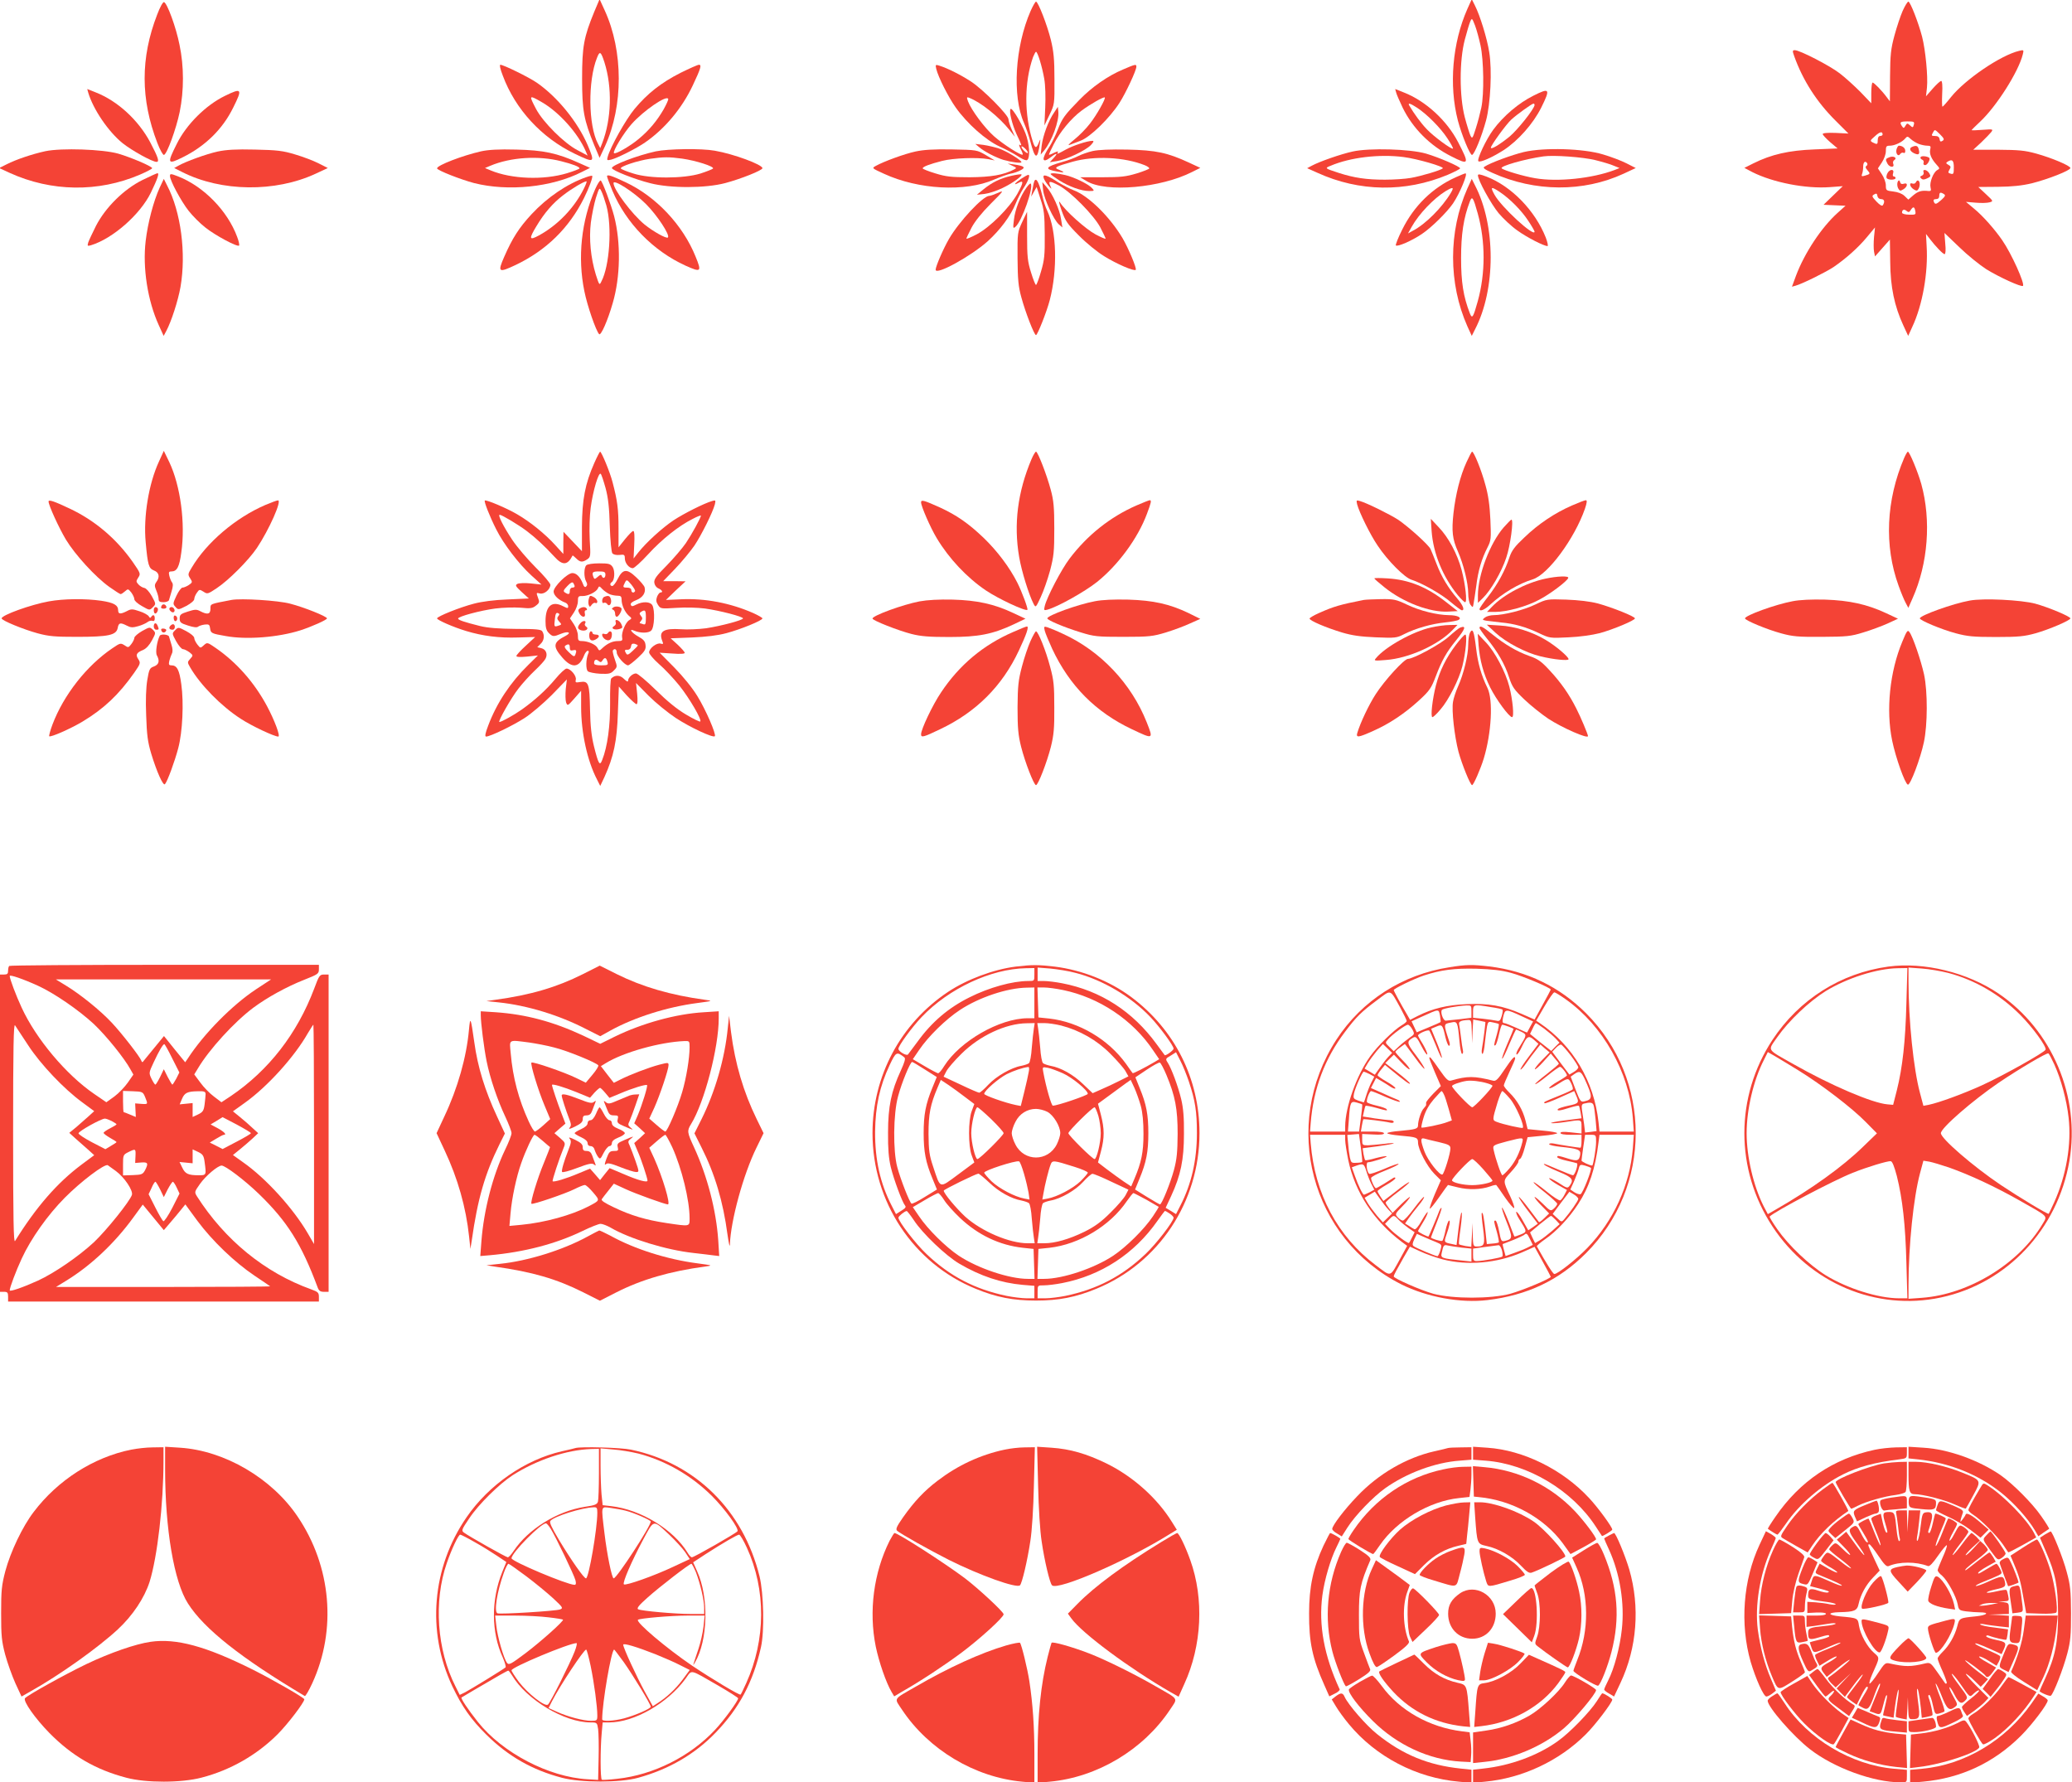 <?xml version="1.0" standalone="no"?>
<!DOCTYPE svg PUBLIC "-//W3C//DTD SVG 20010904//EN"
 "http://www.w3.org/TR/2001/REC-SVG-20010904/DTD/svg10.dtd">
<svg version="1.0" xmlns="http://www.w3.org/2000/svg"
 width="1280pt" height="1101pt" viewBox="0 0 1280 1101"
 preserveAspectRatio="xMidYMid meet">
<g transform="translate(0,1101) scale(0.1,-0.1)"
fill="#f44336" stroke="none">
<path d="M3671 10937 c-64 -156 -75 -213 -75 -412 0 -199 11 -256 75 -412 l33
-78 34 73 c113 248 113 586 -2 837 l-32 70 -33 -78z m63 -312 c49 -155 44
-350 -14 -500 l-12 -30 -14 27 c-60 113 -63 389 -6 531 17 44 24 40 46 -28z"/>
<path d="M9065 10955 c-93 -210 -115 -471 -59 -689 24 -91 76 -217 88 -213 15
5 60 116 86 212 28 103 38 313 20 422 -13 85 -58 230 -89 290 l-19 38 -27 -60z
m81 -225 c20 -92 23 -301 5 -385 -7 -33 -22 -91 -34 -128 -20 -63 -22 -66 -33
-45 -6 13 -22 64 -35 113 -34 130 -34 351 0 480 13 49 28 100 34 113 10 22 11
21 29 -25 10 -26 25 -82 34 -123z"/>
<path d="M971 10920 c-104 -268 -103 -523 1 -793 17 -44 35 -76 41 -74 19 6
75 160 97 265 27 133 27 282 -1 415 -21 107 -76 258 -96 264 -6 2 -25 -31 -42
-77z"/>
<path d="M6367 10943 c-97 -222 -115 -525 -41 -693 13 -30 30 -80 38 -110 31
-119 45 -121 61 -10 3 24 3 24 -8 -2 -14 -36 -23 -35 -36 5 -55 169 -54 369 1
525 7 17 15 32 18 32 10 0 38 -92 51 -167 7 -39 9 -113 6 -177 l-5 -111 31 65
c31 64 32 67 31 220 0 125 -5 172 -22 243 -23 93 -79 237 -92 237 -4 0 -19
-26 -33 -57z"/>
<path d="M11754 10943 c-14 -32 -37 -101 -51 -153 -22 -82 -26 -117 -27 -251
l-1 -155 -19 25 c-30 41 -79 91 -88 91 -4 0 -8 -29 -8 -64 l0 -64 -67 70 c-38
38 -95 90 -128 115 -62 48 -247 143 -277 143 -15 0 -16 -4 -4 -37 53 -149 140
-284 255 -398 l80 -80 -79 4 c-51 2 -80 -1 -80 -7 0 -6 21 -28 46 -50 l46 -39
-143 -6 c-158 -6 -267 -31 -377 -86 l-56 -28 49 -26 c129 -65 332 -104 479
-93 l80 6 -60 -58 -59 -57 68 -3 68 -3 -49 -44 c-99 -89 -204 -247 -257 -388
l-25 -68 22 6 c43 12 188 84 236 116 77 53 152 120 205 184 l50 60 -6 -59 c-3
-33 -3 -73 0 -90 l6 -30 46 52 46 52 2 -138 c1 -154 26 -273 81 -392 l30 -65
25 55 c64 136 99 337 89 500 l-4 75 23 -30 c36 -47 82 -95 92 -95 6 0 8 27 4
65 l-5 66 92 -88 c50 -49 126 -110 168 -137 80 -49 216 -111 225 -102 13 13
-71 200 -128 282 -46 67 -120 151 -174 195 l-50 42 60 -5 c33 -3 71 -2 85 2
25 7 25 7 -22 51 l-47 44 122 1 c88 1 147 7 210 22 99 25 237 79 237 94 0 14
-113 62 -210 89 -72 20 -109 23 -237 24 l-153 0 49 45 c26 25 54 54 62 64 13
18 12 19 -53 14 -38 -3 -68 -4 -68 -2 0 2 23 25 51 51 103 96 239 311 265 417
7 28 6 29 -22 22 -114 -27 -332 -175 -421 -285 -26 -33 -50 -60 -53 -60 -3 -1
-4 35 -2 79 3 50 0 80 -6 80 -6 0 -29 -21 -52 -47 l-42 -48 6 54 c7 67 -9 232
-30 314 -22 85 -73 217 -85 217 -5 0 -21 -26 -35 -57z m69 -703 c-5 -19 -7
-20 -23 -5 -17 15 -19 15 -29 -2 -9 -16 -12 -16 -21 -3 -17 25 -12 30 34 30
39 0 44 -2 39 -20z m177 -100 c-11 -7 -16 -5 -18 10 -2 14 -11 20 -28 20 -22
0 -24 2 -13 21 11 21 11 21 43 -10 26 -26 29 -33 16 -41z m-370 39 c0 -5 -7
-9 -15 -9 -9 0 -15 -9 -15 -25 0 -28 -3 -29 -31 -15 -18 10 -17 12 14 39 30
28 47 31 47 10z m223 -58 c16 -6 39 -11 53 -11 21 0 23 -4 18 -24 -6 -26 7
-58 40 -94 20 -22 20 -24 3 -33 -24 -14 -48 -76 -41 -106 5 -20 3 -24 -12 -23
-43 5 -64 -1 -94 -26 l-31 -27 -24 23 c-15 14 -41 24 -69 27 -44 5 -46 7 -46
38 0 18 -11 48 -25 69 l-24 36 24 36 c14 21 25 51 25 70 0 30 3 34 25 34 30 0
76 22 95 45 12 14 15 14 34 -4 12 -11 34 -24 49 -30z m217 -145 c0 -39 -2 -44
-19 -39 -17 4 -18 8 -8 25 10 16 9 21 -7 30 -15 8 -16 12 -5 19 29 18 39 9 39
-35z m-535 25 c3 -5 0 -13 -5 -16 -8 -5 -6 -13 6 -26 19 -22 19 -24 -15 -34
-20 -6 -23 -4 -18 10 4 9 7 30 7 46 0 28 13 39 25 20z m86 -221 c20 0 24 -16
11 -37 -5 -8 -18 -1 -40 22 -29 31 -30 35 -14 44 13 8 18 6 20 -10 2 -11 11
-19 23 -19z m388 31 c11 -7 8 -14 -15 -35 -34 -30 -40 -31 -48 -11 -4 10 1 15
14 15 13 0 20 7 20 20 0 22 7 25 29 11z m-177 -105 c4 -22 2 -23 -39 -22 -23
0 -43 6 -43 12 0 19 13 24 28 11 12 -10 17 -9 26 6 15 23 23 21 28 -7z"/>
<path d="M11716 10088 c-7 -27 11 -49 23 -29 5 7 14 10 20 7 7 -4 11 1 11 12
0 18 -18 32 -40 32 -4 0 -10 -10 -14 -22z"/>
<path d="M11813 10103 c-21 -8 -15 -27 12 -40 29 -13 36 -6 28 25 -5 22 -16
25 -40 15z"/>
<path d="M11673 10039 c-26 -10 -27 -13 -13 -40 13 -24 45 -26 36 -2 -4 9 -1
20 6 24 21 13 -4 28 -29 18z"/>
<path d="M11865 10040 c-3 -5 0 -13 9 -16 8 -3 12 -12 9 -20 -3 -8 1 -14 10
-14 14 0 34 37 25 45 -12 10 -47 14 -53 5z"/>
<path d="M11660 9940 c-6 -11 -8 -25 -5 -30 8 -13 55 -13 55 0 0 6 -5 10 -11
10 -6 0 -8 9 -4 20 9 27 -21 27 -35 0z"/>
<path d="M11883 9946 c3 -8 -1 -17 -10 -21 -12 -4 -13 -9 -5 -17 9 -9 18 -9
37 0 22 10 24 14 13 32 -14 23 -43 28 -35 6z"/>
<path d="M11728 9894 c-10 -10 -10 -36 1 -52 7 -12 12 -12 30 -1 27 17 28 43
2 34 -13 -4 -20 -1 -23 10 -2 9 -6 13 -10 9z"/>
<path d="M11836 9885 c-3 -8 -12 -12 -21 -9 -23 9 -18 -19 6 -35 18 -11 23
-11 30 1 11 17 11 45 0 52 -5 3 -11 -1 -15 -9z"/>
<path d="M3106 10543 c77 -208 240 -384 443 -482 125 -60 128 -58 82 51 -62
145 -188 300 -316 388 -48 33 -205 110 -224 110 -6 0 -1 -27 15 -67z m241
-164 c106 -61 223 -191 271 -302 l12 -28 -62 33 c-83 43 -213 173 -256 254
-46 88 -45 89 35 43z"/>
<path d="M4204 10560 c-120 -61 -204 -127 -284 -223 -54 -65 -149 -234 -166
-296 -6 -22 -4 -23 22 -17 38 10 156 69 209 106 122 84 228 211 294 351 50
106 57 129 39 129 -8 0 -59 -23 -114 -50z m-104 -225 c-41 -71 -90 -130 -154
-183 -52 -44 -144 -97 -153 -88 -10 10 60 125 109 180 74 83 217 181 226 155
2 -5 -11 -33 -28 -64z"/>
<path d="M5784 10584 c12 -50 75 -175 120 -238 71 -100 186 -202 271 -241 40
-18 90 -45 111 -59 21 -14 45 -26 54 -26 22 0 24 71 3 143 -16 58 -89 185
-100 174 -11 -12 9 -95 37 -156 33 -70 35 -75 19 -65 -6 3 -3 -8 6 -26 9 -17
15 -33 13 -35 -8 -9 -123 65 -177 113 -58 51 -140 161 -161 216 -9 25 -8 28 7
22 71 -27 184 -117 251 -201 l32 -40 -20 45 c-11 25 -20 53 -20 63 0 26 -154
182 -231 233 -63 41 -143 82 -198 99 -22 7 -23 5 -17 -21z m566 -517 c0 -6 -9
-2 -20 8 -11 10 -20 23 -20 28 0 6 9 2 20 -8 11 -10 20 -23 20 -28z"/>
<path d="M6938 10581 c-95 -40 -192 -108 -270 -188 -90 -92 -106 -113 -134
-185 -13 -34 -36 -80 -49 -101 -54 -80 -50 -112 8 -67 36 28 45 25 16 -6 l-24
-26 45 7 c58 9 178 66 209 99 17 18 20 26 10 26 -32 0 -122 -30 -165 -54 -52
-29 -58 -31 -48 -15 3 6 -8 3 -25 -5 -17 -9 -31 -14 -31 -11 0 3 13 32 29 63
39 77 106 159 173 209 54 40 137 87 143 81 7 -7 -51 -110 -92 -162 -23 -30
-66 -74 -95 -97 -29 -23 -44 -39 -33 -35 11 4 43 16 71 27 60 23 178 138 240
234 39 61 104 200 104 223 0 17 -5 16 -82 -17z"/>
<path d="M545 10438 c31 -104 124 -241 213 -313 58 -46 183 -115 209 -115 19
0 11 26 -39 121 -73 137 -201 255 -336 308 l-53 21 6 -22z"/>
<path d="M1390 10418 c-118 -57 -239 -177 -298 -297 -62 -123 -58 -130 38 -82
139 69 246 174 311 307 58 116 53 123 -51 72z"/>
<path d="M8625 10438 c3 -13 22 -54 40 -93 62 -127 169 -235 299 -300 112 -57
115 -51 44 86 -69 134 -200 255 -336 308 l-53 21 6 -22z m130 -94 c63 -42 144
-124 186 -188 22 -33 37 -61 35 -64 -8 -7 -120 75 -162 120 -35 36 -79 96
-108 146 -11 19 6 14 49 -14z"/>
<path d="M9473 10419 c-91 -45 -186 -126 -248 -210 -44 -59 -103 -185 -92
-195 10 -10 86 24 155 68 91 59 184 165 233 263 58 117 53 125 -48 74z m7 -57
c0 -23 -106 -156 -156 -197 -62 -50 -114 -81 -114 -67 0 14 95 145 126 173 36
33 127 98 137 99 4 0 7 -4 7 -8z"/>
<path d="M6512 10315 c-35 -50 -69 -142 -77 -205 l-6 -55 21 25 c48 58 94 183
88 240 l-3 30 -23 -35z"/>
<path d="M6050 10100 c30 -26 101 -63 150 -78 49 -14 110 -22 110 -14 0 13
-93 69 -140 85 -25 8 -67 18 -95 22 l-50 6 25 -21z"/>
<path d="M280 10076 c-82 -18 -180 -51 -239 -81 l-46 -23 65 -30 c257 -117
547 -121 804 -11 42 18 76 36 76 40 0 11 -131 67 -210 90 -96 27 -349 36 -450
15z"/>
<path d="M1345 10074 c-69 -15 -196 -61 -244 -88 l-25 -14 50 -25 c241 -122
574 -126 824 -10 l75 35 -57 29 c-31 16 -97 41 -145 55 -76 23 -110 27 -248
30 -119 3 -178 -1 -230 -12z"/>
<path d="M2971 10075 c-114 -26 -271 -86 -271 -105 0 -12 146 -69 229 -91 210
-53 480 -26 666 69 l50 25 -65 29 c-139 63 -222 80 -390 84 -110 3 -174 -1
-219 -11z m496 -61 c71 -18 113 -34 113 -44 0 -4 -35 -17 -77 -30 -146 -44
-343 -36 -471 17 l-36 15 33 14 c126 53 298 64 438 28z"/>
<path d="M4051 10075 c-114 -25 -271 -85 -271 -103 0 -14 141 -70 238 -94 125
-32 341 -31 462 1 98 26 230 79 230 92 0 22 -178 88 -294 108 -82 15 -288 12
-365 -4z m164 -45 c84 -12 197 -48 190 -61 -3 -4 -38 -18 -78 -31 -105 -32
-311 -33 -414 0 -40 12 -74 26 -78 31 -7 12 104 49 180 60 83 12 119 12 200 1z"/>
<path d="M5655 10074 c-69 -15 -197 -62 -245 -89 -25 -14 -24 -14 50 -48 214
-99 504 -114 682 -36 37 16 82 32 100 36 18 3 46 12 62 21 35 17 24 27 -39 36
l-40 6 29 -14 c27 -12 28 -14 10 -23 -64 -34 -143 -47 -274 -48 -115 0 -147 4
-212 24 -43 13 -78 27 -78 31 0 10 42 26 120 46 69 18 219 23 285 11 l40 -8
-55 33 c-55 32 -55 32 -210 35 -112 2 -174 -2 -225 -13z"/>
<path d="M6750 10077 c-30 -7 -70 -21 -89 -31 -19 -10 -63 -27 -97 -36 -108
-31 -116 -45 -32 -60 45 -9 49 -4 11 11 -36 13 -24 20 83 50 135 38 320 29
447 -22 15 -6 27 -15 27 -19 0 -4 -35 -18 -77 -31 -66 -20 -99 -24 -214 -24
l-136 0 40 -24 c120 -72 458 -42 652 57 l50 25 -71 33 c-132 61 -202 76 -379
80 -106 2 -178 -1 -215 -9z"/>
<path d="M8356 10074 c-73 -16 -202 -61 -251 -87 l-30 -16 65 -29 c257 -117
542 -121 803 -12 42 18 77 36 77 40 0 11 -129 67 -210 91 -100 29 -351 36
-454 13z m314 -34 c86 -11 254 -60 243 -70 -13 -12 -134 -48 -197 -59 -33 -6
-105 -11 -161 -11 -113 0 -189 11 -285 42 -86 28 -88 29 -50 44 122 52 301 73
450 54z"/>
<path d="M9414 10071 c-74 -18 -206 -66 -244 -91 -11 -7 0 -16 50 -38 261
-118 561 -120 810 -5 l75 35 -57 29 c-31 16 -97 41 -145 55 -121 37 -364 44
-489 15z m441 -50 c44 -11 96 -26 115 -35 l35 -14 -30 -12 c-137 -52 -351 -75
-491 -51 -72 12 -193 48 -207 61 -15 13 144 58 258 74 62 9 243 -4 320 -23z"/>
<path d="M880 9898 c-115 -57 -228 -169 -287 -283 -22 -44 -44 -91 -48 -103
-6 -22 -5 -23 17 -17 135 41 305 191 370 325 41 85 53 120 41 120 -4 0 -46
-19 -93 -42z"/>
<path d="M1050 9923 c0 -28 68 -155 115 -215 25 -32 71 -78 103 -103 61 -49
198 -122 209 -112 3 4 -2 28 -12 54 -59 160 -206 311 -364 373 -46 18 -51 18
-51 3z"/>
<path d="M6248 9924 c-69 -16 -119 -40 -173 -84 l-40 -33 47 5 c25 3 75 19
110 36 63 30 127 76 118 85 -3 2 -31 -2 -62 -9z"/>
<path d="M6490 9935 c0 -3 24 -20 53 -39 62 -39 137 -66 185 -66 33 0 34 1 18
18 -22 25 -113 69 -167 81 -48 11 -89 14 -89 6z"/>
<path d="M8993 9915 c-144 -65 -258 -177 -330 -322 -26 -51 -43 -96 -40 -99
10 -10 99 29 160 70 60 40 154 133 193 189 43 64 94 188 77 186 -4 0 -31 -11
-60 -24z m-30 -96 c-54 -91 -158 -195 -236 -235 l-29 -16 23 41 c44 79 136
175 209 220 47 28 54 26 33 -10z"/>
<path d="M9130 9927 c0 -30 81 -177 128 -234 29 -34 80 -82 116 -107 58 -42
163 -96 186 -96 5 0 0 24 -11 53 -66 166 -211 316 -366 376 -39 15 -53 17 -53
8z m135 -103 c63 -42 134 -114 176 -178 22 -33 39 -63 39 -67 0 -37 -208 154
-248 229 -27 49 -21 52 33 16z"/>
<path d="M3620 9915 c-117 -41 -239 -124 -336 -228 -78 -84 -119 -149 -169
-263 -42 -96 -36 -101 70 -51 189 90 330 228 422 412 31 62 58 134 51 139 -1
2 -19 -2 -38 -9z m-14 -72 c-60 -120 -162 -225 -278 -288 -59 -32 -62 -21 -14
58 49 82 102 143 165 191 53 41 127 85 144 86 4 0 -4 -21 -17 -47z"/>
<path d="M3750 9921 c0 -5 15 -45 33 -89 85 -201 252 -372 452 -463 96 -43
101 -39 62 56 -78 194 -244 371 -432 459 -86 41 -115 50 -115 37z m240 -171
c70 -70 151 -193 136 -207 -9 -9 -91 37 -144 80 -78 64 -192 216 -192 256 0
26 127 -56 200 -129z"/>
<path d="M6307 9905 c-40 -28 -50 -43 -16 -25 34 19 33 4 -6 -67 -49 -87 -169
-207 -252 -251 -35 -18 -63 -30 -63 -26 0 3 14 34 32 68 20 38 64 93 118 147
81 81 84 85 46 68 -23 -10 -47 -19 -55 -19 -38 0 -185 -157 -248 -265 -35 -60
-83 -171 -83 -191 0 -37 218 83 322 176 77 70 142 157 173 234 13 32 35 74 48
94 28 41 43 82 30 82 -5 0 -25 -11 -46 -25z"/>
<path d="M6447 9912 c2 -10 16 -32 29 -48 20 -23 23 -25 14 -6 -17 36 -7 37
52 6 74 -40 216 -184 256 -260 18 -34 32 -65 32 -68 0 -4 -28 8 -62 26 -60 32
-188 146 -220 198 -10 14 -5 -6 10 -50 23 -65 36 -84 107 -155 44 -45 114
-102 155 -127 77 -48 186 -95 196 -85 8 8 -44 132 -82 197 -79 132 -210 261
-302 295 -26 10 -69 33 -97 50 -67 44 -95 52 -88 27z"/>
<path d="M986 9850 c-38 -84 -73 -217 -86 -328 -20 -166 12 -370 81 -521 l30
-66 16 30 c32 60 73 188 88 272 36 208 3 464 -83 628 l-20 40 -26 -55z"/>
<path d="M3677 9842 c-86 -196 -110 -422 -67 -631 18 -90 71 -243 91 -265 11
-12 53 83 84 191 48 163 51 374 9 537 -19 73 -72 214 -83 221 -5 2 -20 -21
-34 -53z m69 -102 c36 -130 20 -373 -31 -469 -12 -25 -13 -23 -34 42 -32 104
-43 222 -31 322 6 46 20 115 31 152 21 65 22 67 34 42 7 -13 21 -54 31 -89z"/>
<path d="M6385 9875 c-3 -14 -7 -37 -10 -52 l-5 -28 17 30 17 30 24 -75 c22
-65 25 -95 26 -220 1 -125 -2 -156 -23 -227 -13 -46 -27 -83 -31 -83 -4 0 -18
35 -31 78 -21 67 -24 97 -24 226 l0 148 -30 -63 c-29 -63 -30 -66 -29 -224 1
-131 5 -175 23 -240 25 -93 80 -235 91 -235 9 0 66 143 85 216 49 189 43 426
-15 551 -11 22 -24 63 -30 90 -24 99 -44 129 -55 78z"/>
<path d="M9065 9846 c-118 -266 -118 -586 0 -852 l27 -59 20 40 c129 248 129
642 0 890 l-20 40 -27 -59z m64 -155 c48 -174 48 -368 0 -542 -28 -101 -35
-111 -49 -74 -40 103 -54 192 -54 340 0 148 15 248 54 350 14 37 21 27 49 -74z"/>
<path d="M6341 9851 c-38 -53 -70 -135 -77 -196 -7 -55 -6 -59 9 -46 39 32
115 247 94 267 -2 3 -14 -8 -26 -25z"/>
<path d="M6444 9835 c7 -56 64 -181 97 -211 l22 -19 -8 50 c-8 60 -53 159 -90
200 l-26 30 5 -50z"/>
<path d="M982 8159 c-63 -136 -97 -340 -82 -499 13 -142 19 -161 51 -174 32
-12 38 -40 15 -71 -12 -17 -12 -25 0 -54 8 -18 14 -42 14 -52 0 -14 7 -19 30
-19 17 0 32 6 34 13 2 6 9 31 16 54 9 29 10 46 3 55 -6 7 -13 25 -17 41 -5 22
-3 27 13 27 34 0 49 27 61 117 26 181 -5 412 -74 558 l-34 70 -30 -66z"/>
<path d="M3671 8149 c-56 -126 -75 -225 -76 -394 l0 -150 -57 60 -57 60 -1
-68 0 -69 -51 56 c-62 68 -153 142 -234 189 -64 38 -193 92 -200 85 -6 -6 30
-98 70 -177 45 -91 142 -217 218 -286 l62 -56 -66 7 c-37 4 -74 2 -83 -3 -15
-8 -11 -15 27 -50 l44 -40 -131 -6 c-83 -3 -159 -13 -208 -26 -86 -22 -228
-79 -228 -91 0 -10 100 -54 180 -78 102 -31 206 -44 320 -40 l106 3 -58 -54
c-32 -29 -58 -58 -58 -63 0 -7 23 -8 66 -4 l67 7 -59 -58 c-113 -111 -196
-237 -248 -375 -18 -47 -22 -68 -13 -68 25 0 164 67 237 114 41 26 117 91 169
143 l93 96 -7 -59 c-3 -33 -2 -70 2 -83 9 -23 10 -22 51 24 l42 48 0 -100 c0
-158 38 -333 98 -448 l20 -40 26 55 c57 125 78 224 83 397 l6 162 49 -55 c28
-30 55 -54 60 -54 7 0 8 23 4 66 l-7 65 78 -79 c43 -43 119 -105 169 -138 87
-57 228 -123 240 -112 10 11 -56 164 -108 248 -31 51 -88 121 -142 176 l-91
92 78 -5 c49 -4 77 -2 77 4 0 6 -20 28 -43 50 l-44 40 131 5 c89 4 158 12 214
27 87 23 222 78 222 91 0 4 -26 19 -57 33 -141 62 -297 92 -446 85 l-93 -4 60
58 61 57 -69 1 -69 0 75 78 c41 43 94 107 118 142 44 66 113 205 126 254 6 26
5 28 -17 21 -49 -14 -174 -77 -238 -119 -70 -47 -168 -136 -218 -199 l-29 -37
4 85 c3 55 1 85 -6 85 -6 0 -28 -23 -51 -51 l-40 -50 0 118 c0 118 -7 171 -37
285 -15 59 -68 188 -77 188 -2 0 -19 -32 -36 -71z m70 -154 c16 -59 23 -121
26 -235 3 -89 10 -161 16 -168 7 -8 24 -12 44 -10 29 4 33 1 33 -21 0 -29 26
-61 49 -61 9 0 52 39 95 86 85 93 190 176 274 218 28 15 52 24 52 21 0 -13
-56 -115 -93 -170 -22 -32 -76 -95 -119 -139 -64 -64 -78 -84 -76 -105 2 -16
12 -30 26 -36 23 -10 30 -25 12 -25 -6 0 -15 -12 -21 -26 -7 -21 -6 -32 6 -51
16 -24 18 -24 113 -18 57 4 130 2 177 -4 93 -13 235 -50 235 -61 0 -11 -136
-47 -228 -61 -46 -6 -116 -9 -155 -6 -106 7 -138 -12 -117 -69 9 -22 8 -25 -8
-20 -24 8 -72 -29 -72 -54 0 -10 27 -42 61 -72 34 -29 90 -89 125 -132 63 -79
141 -212 130 -223 -3 -3 -43 16 -88 43 -56 33 -117 83 -187 152 -57 56 -112
102 -122 102 -21 0 -49 -26 -49 -45 0 -9 -9 -5 -25 11 -25 25 -55 26 -79 3 -5
-4 -8 -72 -7 -151 1 -141 -16 -270 -49 -353 -15 -39 -23 -26 -51 86 -15 62
-22 122 -24 226 -3 161 -9 178 -61 170 -28 -5 -31 -3 -27 14 6 23 -32 69 -57
69 -9 0 -40 -29 -69 -64 -57 -68 -125 -130 -206 -188 -48 -34 -127 -78 -140
-78 -12 0 74 151 119 208 24 31 69 81 100 110 31 29 61 62 66 73 15 28 3 58
-26 65 l-25 6 20 20 c22 20 27 53 11 78 -7 12 -39 15 -162 15 -108 1 -174 6
-223 18 -96 24 -135 37 -135 46 0 13 139 50 230 62 47 6 117 8 156 5 61 -6 74
-4 95 13 22 17 23 22 12 50 -11 30 -10 31 12 25 27 -7 65 25 65 54 0 9 -41 58
-91 107 -50 50 -115 126 -145 171 -53 80 -91 154 -77 154 13 0 118 -63 168
-101 54 -41 108 -91 169 -157 51 -57 82 -55 113 6 1 2 11 -6 22 -17 25 -25 39
-26 69 -6 21 15 21 20 15 123 -3 63 -1 143 6 195 14 105 49 223 62 210 5 -5
18 -45 30 -88z"/>
<path d="M3622 7518 c-15 -15 -16 -73 -1 -100 8 -14 8 -23 0 -31 -7 -7 -14 -2
-21 19 -16 40 -39 64 -64 64 -31 0 -116 -84 -116 -114 0 -24 32 -54 73 -69 9
-4 17 -13 17 -22 0 -14 -3 -14 -31 0 -69 36 -109 3 -109 -92 0 -40 5 -58 20
-73 24 -24 30 -24 76 -5 44 18 68 8 28 -13 -77 -39 -81 -64 -21 -133 60 -70
106 -65 136 14 6 15 16 27 22 27 7 0 8 -7 3 -17 -15 -34 -16 -99 -2 -110 7 -6
41 -13 76 -15 53 -2 65 0 84 20 22 22 22 23 6 69 -9 26 -15 50 -12 55 10 15
24 8 24 -13 0 -22 50 -79 70 -79 6 0 33 21 61 47 42 39 50 52 47 77 -2 24 -12
36 -45 54 -41 23 -62 52 -25 36 37 -16 89 -16 105 1 20 19 24 124 7 156 -13
23 -59 25 -100 4 -23 -12 -29 -12 -33 -1 -4 9 8 19 34 29 40 16 60 46 51 79
-2 9 -26 38 -53 63 -57 54 -82 51 -114 -13 -11 -23 -26 -41 -32 -42 -15 0 -17
16 -4 24 18 11 21 69 6 93 -14 20 -23 23 -83 23 -40 0 -73 -5 -80 -12z m118
-58 c0 -22 -16 -27 -23 -7 -3 9 -10 7 -24 -6 -19 -16 -21 -16 -27 -2 -11 30
-6 35 34 35 33 0 40 -3 40 -20z m183 -102 c-8 -14 -23 -9 -23 7 0 9 -9 15 -25
15 -28 0 -29 3 -14 32 10 19 12 19 39 -13 15 -19 26 -37 23 -41z m-373 30 c0
-5 -7 -8 -15 -8 -8 0 -15 -9 -15 -20 0 -22 -7 -25 -30 -10 -12 8 -10 14 15 40
21 22 31 27 37 18 4 -7 8 -16 8 -20z m217 -49 c13 -5 35 -9 49 -9 19 0 24 -5
24 -25 0 -33 20 -76 44 -98 20 -16 20 -18 3 -28 -23 -13 -49 -78 -44 -106 4
-20 0 -23 -25 -23 -33 0 -63 -13 -95 -42 -21 -20 -21 -20 -32 0 -11 21 -59 42
-97 42 -21 0 -24 5 -24 34 0 19 -11 49 -25 70 l-24 36 24 36 c14 21 25 51 25
70 0 29 3 33 28 32 34 -1 87 26 96 48 6 15 9 15 27 -5 12 -12 32 -26 46 -32z
m223 -145 c0 -38 -3 -45 -16 -40 -9 3 -18 6 -21 6 -3 0 0 7 7 15 10 12 10 18
-1 31 -10 13 -10 17 2 25 25 15 29 10 29 -37z m-541 10 c-9 -11 -8 -19 5 -33
17 -18 16 -20 -4 -26 -27 -9 -28 -8 -22 42 3 31 8 40 18 36 11 -4 12 -9 3 -19z
m491 -181 c0 -3 -14 -18 -32 -34 -24 -23 -33 -27 -39 -17 -13 20 -11 26 8 24
11 0 19 7 21 20 2 16 8 20 23 17 10 -3 19 -8 19 -10z m-420 -14 c0 -16 5 -20
20 -16 21 5 24 -1 14 -28 -6 -14 -12 -11 -40 16 -25 24 -30 35 -21 41 20 13
27 9 27 -13z m233 -89 c5 -18 0 -20 -39 -20 -30 0 -44 4 -44 13 0 22 12 28 28
14 12 -10 17 -9 25 5 13 20 23 16 30 -12z"/>
<path d="M3637 7309 c-3 -11 -3 -28 0 -36 5 -14 8 -14 19 2 7 9 17 14 23 10 6
-3 11 1 11 9 0 8 -9 20 -19 26 -26 14 -28 13 -34 -11z"/>
<path d="M3733 7323 c-7 -2 -13 -14 -13 -24 0 -12 4 -17 11 -13 6 3 15 0 20
-7 12 -20 30 2 23 29 -6 22 -16 25 -41 15z"/>
<path d="M3789 7258 c-11 -7 -11 -11 -1 -15 6 -2 12 -13 12 -24 0 -10 4 -19
10 -19 10 0 30 32 30 48 0 14 -36 21 -51 10z"/>
<path d="M3581 7251 c-10 -7 -11 -13 -2 -30 15 -27 41 -28 34 -1 -3 12 0 20 6
20 7 0 9 5 6 10 -8 12 -25 13 -44 1z"/>
<path d="M3586 7161 c-22 -24 -20 -38 6 -45 27 -7 49 11 29 23 -7 5 -11 13 -7
19 12 19 -11 22 -28 3z"/>
<path d="M3804 7165 c3 -8 -2 -18 -11 -23 -22 -13 1 -26 32 -18 22 6 23 9 13
31 -12 26 -44 36 -34 10z"/>
<path d="M3640 7086 c0 -31 14 -40 40 -26 26 14 26 30 0 30 -11 0 -20 5 -20
10 0 6 -4 10 -10 10 -5 0 -10 -11 -10 -24z"/>
<path d="M3755 7099 c-4 -6 -13 -8 -21 -5 -23 9 -16 -22 7 -35 24 -12 39 1 39
34 0 19 -15 23 -25 6z"/>
<path d="M6372 8173 c-85 -201 -111 -401 -76 -604 15 -88 60 -233 89 -289 13
-25 14 -24 44 41 17 36 43 110 58 165 23 88 26 117 26 259 0 131 -4 174 -22
240 -25 93 -80 235 -91 235 -4 0 -17 -21 -28 -47z"/>
<path d="M9060 8156 c-39 -84 -68 -200 -81 -316 -12 -111 -7 -160 28 -238 34
-78 63 -194 63 -257 0 -28 6 -60 14 -71 14 -18 15 -18 19 6 3 14 10 64 17 112
11 92 33 166 70 238 21 41 22 53 17 170 -4 88 -13 152 -31 215 -24 90 -71 205
-82 205 -3 0 -18 -29 -34 -64z"/>
<path d="M11764 8183 c-113 -263 -125 -545 -35 -792 15 -42 35 -90 44 -106
l16 -30 26 59 c96 215 116 482 54 706 -21 75 -73 200 -83 200 -3 0 -13 -17
-22 -37z"/>
<path d="M300 7912 c0 -23 63 -161 107 -235 57 -94 182 -231 269 -293 34 -24
65 -44 69 -44 5 0 17 8 27 17 19 17 20 16 39 -7 10 -14 19 -32 19 -42 0 -9 21
-28 47 -42 47 -27 47 -27 67 -7 20 20 20 20 -6 68 -16 28 -35 49 -46 51 -11 2
-27 11 -37 22 -15 17 -15 20 -1 42 16 24 14 27 -35 98 -101 143 -234 256 -390
329 -97 46 -129 56 -129 43z"/>
<path d="M1640 7891 c-184 -79 -364 -232 -456 -388 -24 -39 -24 -43 -9 -66 15
-23 14 -25 -9 -41 -14 -9 -31 -16 -39 -16 -7 0 -24 -22 -37 -50 -22 -47 -23
-51 -6 -69 17 -19 18 -19 67 6 28 15 49 33 49 42 0 9 7 27 16 39 15 22 17 22
41 7 24 -16 27 -15 81 21 73 48 197 172 249 249 75 112 157 296 130 294 -7 0
-41 -13 -77 -28z"/>
<path d="M5690 7907 c0 -24 57 -155 96 -220 76 -127 186 -244 304 -324 77 -52
246 -131 257 -120 5 6 -33 109 -62 167 -48 95 -124 196 -208 277 -94 90 -168
141 -270 188 -98 44 -117 50 -117 32z"/>
<path d="M7019 7887 c-161 -71 -301 -182 -411 -327 -50 -65 -141 -239 -154
-294 -6 -26 -5 -28 17 -22 65 18 232 112 306 171 131 105 252 270 308 420 26
69 30 85 18 85 -5 0 -42 -15 -84 -33z"/>
<path d="M8384 7894 c13 -49 81 -188 127 -255 62 -93 165 -196 208 -210 68
-22 186 -89 244 -139 32 -27 63 -50 68 -50 19 0 7 31 -28 72 -56 65 -98 135
-128 213 -15 39 -32 81 -38 94 -14 27 -131 133 -199 180 -49 32 -194 104 -237
116 -22 7 -23 5 -17 -21z"/>
<path d="M9710 7887 c-105 -46 -206 -113 -293 -197 -60 -56 -78 -81 -92 -122
-26 -81 -73 -167 -131 -242 -30 -38 -54 -73 -54 -78 0 -18 30 -6 66 27 78 72
177 130 262 156 94 28 259 252 323 436 13 38 14 53 6 53 -7 0 -46 -15 -87 -33z"/>
<path d="M8844 7729 c10 -138 69 -282 162 -396 20 -24 40 -43 45 -43 14 0 2
108 -22 200 -26 98 -81 201 -142 264 l-48 51 5 -76z"/>
<path d="M9290 7753 c-85 -97 -160 -294 -160 -421 l0 -46 31 30 c48 46 115
161 144 249 25 72 47 235 32 235 -3 0 -24 -21 -47 -47z"/>
<path d="M9545 7435 c-120 -26 -258 -99 -329 -174 l-30 -31 51 0 c71 0 193 33
271 75 66 34 174 115 180 135 5 14 -70 11 -143 -5z"/>
<path d="M8490 7437 c0 -3 29 -28 64 -56 116 -93 280 -155 393 -149 l58 3 -73
57 c-117 92 -229 137 -359 145 -46 3 -83 3 -83 0z"/>
<path d="M301 7295 c-111 -20 -291 -85 -291 -105 0 -13 134 -68 222 -92 70
-19 108 -22 243 -22 193 0 243 10 252 54 6 34 16 36 57 15 23 -12 36 -13 70
-3 22 6 48 18 57 25 9 7 23 11 30 8 10 -4 15 1 15 15 0 22 -11 26 -22 9 -5 -8
-9 -7 -15 4 -5 8 -31 23 -57 31 -44 15 -52 15 -78 1 -39 -20 -54 -19 -54 4 0
33 -26 48 -105 60 -98 14 -231 13 -324 -4z"/>
<path d="M1430 7304 c-135 -26 -130 -23 -130 -55 0 -33 -18 -38 -62 -15 -24
13 -34 12 -78 -2 -44 -14 -50 -19 -50 -43 0 -23 6 -29 51 -43 34 -11 55 -14
63 -7 6 5 25 11 41 13 26 3 30 -1 33 -24 4 -29 8 -32 96 -47 130 -24 325 -8
461 35 71 23 165 65 165 74 0 12 -142 69 -228 91 -75 20 -302 34 -362 23z"/>
<path d="M5680 7295 c-104 -20 -290 -88 -290 -106 0 -12 161 -75 240 -95 58
-15 110 -19 235 -19 180 0 267 17 399 79 l71 34 -75 35 c-118 56 -225 79 -375
83 -85 2 -156 -2 -205 -11z"/>
<path d="M6764 7296 c-107 -20 -294 -88 -294 -106 0 -11 104 -55 205 -86 84
-26 102 -28 265 -28 161 0 182 3 262 27 49 15 116 40 150 56 l63 28 -75 37
c-116 55 -214 77 -370 82 -88 2 -160 -1 -206 -10z"/>
<path d="M8425 7304 c-147 -29 -185 -40 -277 -81 -32 -14 -58 -30 -58 -34 0
-13 101 -56 200 -86 64 -19 116 -26 210 -30 120 -5 128 -4 175 20 71 36 171
64 252 72 39 4 77 11 84 16 22 14 -8 29 -61 29 -73 1 -179 27 -258 65 -68 32
-81 35 -161 34 -47 -1 -95 -3 -106 -5z"/>
<path d="M9485 7276 c-70 -34 -195 -66 -258 -66 -18 0 -42 -6 -53 -14 -18 -14
-18 -15 6 -20 14 -2 55 -7 91 -11 81 -7 154 -27 238 -67 63 -30 67 -31 180
-25 71 3 147 14 194 26 84 23 217 79 217 91 0 12 -141 68 -228 92 -50 13 -119
21 -197 24 -119 4 -120 3 -190 -30z"/>
<path d="M11074 7296 c-107 -20 -294 -88 -294 -106 0 -12 134 -68 222 -92 72
-20 106 -23 253 -22 153 1 178 3 255 27 47 14 114 39 150 55 l65 30 -75 35
c-116 54 -225 78 -375 83 -84 2 -155 -1 -201 -10z"/>
<path d="M12168 7300 c-102 -18 -308 -92 -308 -110 0 -12 132 -68 222 -92 71
-19 107 -23 248 -23 142 0 176 4 245 23 85 24 215 80 215 92 0 12 -134 68
-217 91 -87 23 -321 35 -405 19z"/>
<path d="M997 7265 c-5 -10 0 -15 14 -15 12 0 19 5 17 12 -6 18 -25 20 -31 3z"/>
<path d="M950 7240 c0 -11 4 -20 9 -20 11 0 22 26 14 34 -12 12 -23 5 -23 -14z"/>
<path d="M1047 7253 c-3 -5 1 -14 9 -20 14 -14 30 0 19 17 -7 12 -22 13 -28 3z"/>
<path d="M1073 7191 c1 -12 6 -20 12 -18 14 5 13 29 -2 34 -7 3 -11 -4 -10
-16z"/>
<path d="M950 7140 c0 -11 7 -20 15 -20 17 0 18 2 9 24 -9 23 -24 20 -24 -4z"/>
<path d="M1053 7145 c-13 -14 -7 -25 14 -25 14 0 18 26 6 33 -5 3 -13 -1 -20
-8z"/>
<path d="M8841 7134 c-111 -24 -284 -120 -341 -190 -14 -16 -11 -17 61 -11
141 10 325 93 413 186 l30 31 -50 -1 c-27 0 -78 -7 -113 -15z"/>
<path d="M9240 7100 c63 -58 186 -123 275 -144 86 -21 175 -29 175 -18 0 15
-80 83 -143 120 -82 49 -189 83 -282 88 l-80 5 55 -51z"/>
<path d="M878 7112 c-26 -15 -48 -34 -48 -42 0 -8 -9 -26 -19 -39 -17 -22 -19
-23 -42 -7 -24 15 -27 14 -74 -18 -159 -107 -302 -289 -371 -472 -14 -37 -22
-69 -20 -72 9 -8 133 47 205 90 133 80 225 167 320 302 39 56 40 61 26 83 -19
28 -13 41 29 58 20 9 39 30 55 60 24 45 24 46 5 65 -19 18 -20 17 -66 -8z"/>
<path d="M1082 7117 c-20 -20 -20 -20 6 -68 15 -27 34 -49 42 -49 8 0 26 -9
40 -19 24 -19 24 -20 5 -41 -18 -20 -18 -22 0 -53 62 -107 191 -239 312 -317
65 -43 207 -110 232 -110 15 0 -23 101 -70 189 -78 145 -187 269 -316 358 -52
36 -53 36 -74 17 -21 -19 -21 -19 -40 5 -10 13 -19 31 -19 40 0 9 -21 27 -49
42 -49 26 -50 26 -69 6z"/>
<path d="M6259 7106 c-185 -80 -333 -204 -446 -374 -52 -77 -123 -227 -123
-258 0 -22 15 -18 117 31 222 105 384 266 487 486 47 100 64 149 50 149 -5 0
-43 -15 -85 -34z"/>
<path d="M6454 7114 c4 -16 25 -66 46 -112 107 -228 268 -391 493 -497 133
-63 133 -63 91 43 -95 240 -285 440 -516 546 -40 19 -84 37 -97 41 -22 7 -23
5 -17 -21z"/>
<path d="M9020 7133 c-8 -3 -39 -28 -69 -55 -51 -47 -219 -138 -253 -138 -23
0 -144 -132 -200 -219 -43 -67 -93 -173 -113 -238 -9 -31 5 -30 96 11 99 43
198 109 287 191 63 58 74 74 102 148 37 97 66 149 124 220 59 73 66 95 26 80z"/>
<path d="M9140 7131 c0 -5 21 -35 46 -66 66 -81 111 -159 136 -238 20 -61 31
-77 96 -139 40 -38 107 -91 147 -118 86 -56 245 -126 245 -107 0 10 -46 120
-72 170 -43 86 -95 161 -166 237 -50 54 -70 69 -125 88 -78 28 -151 71 -230
135 -57 46 -77 56 -77 38z"/>
<path d="M997 7114 c6 -16 25 -14 30 2 2 5 -6 10 -16 11 -14 1 -18 -3 -14 -13z"/>
<path d="M9081 7102 c-6 -11 -11 -45 -11 -75 0 -64 -28 -180 -63 -258 -14 -31
-28 -74 -31 -95 -9 -53 9 -211 34 -308 21 -77 73 -206 84 -206 9 0 53 102 72
164 48 159 59 362 23 436 -38 78 -59 151 -70 244 -13 107 -21 129 -38 98z"/>
<path d="M11752 7047 c-78 -186 -102 -423 -63 -612 22 -106 79 -266 97 -272
15 -5 78 162 99 262 23 107 24 312 1 419 -19 86 -69 233 -90 261 -11 16 -16
10 -44 -58z"/>
<path d="M6366 7050 c-15 -33 -39 -104 -53 -158 -22 -84 -26 -118 -27 -252 0
-128 4 -171 22 -243 24 -95 79 -237 92 -237 13 0 68 142 92 237 18 72 22 117
21 243 0 135 -3 168 -26 252 -26 99 -74 218 -87 218 -4 0 -19 -27 -34 -60z"/>
<path d="M987 7083 c-17 -33 -28 -103 -18 -121 19 -35 13 -57 -18 -69 -26 -9
-30 -17 -41 -83 -8 -47 -11 -127 -7 -219 4 -120 9 -162 31 -236 34 -112 74
-202 85 -189 15 16 61 142 82 222 27 101 35 282 19 395 -12 90 -27 117 -61
117 -16 0 -18 5 -13 28 4 15 11 35 16 45 6 11 5 31 -3 55 -6 20 -13 43 -15 50
-4 13 -50 17 -57 5z"/>
<path d="M8995 7028 c-62 -82 -100 -160 -124 -250 -22 -85 -35 -198 -22 -198
5 0 28 21 50 48 50 57 115 186 135 267 21 84 31 195 18 195 -6 0 -31 -28 -57
-62z"/>
<path d="M9134 7025 c8 -95 30 -176 71 -260 37 -75 118 -185 136 -185 14 0 4
106 -17 189 -23 89 -89 215 -145 273 l-50 53 5 -70z"/>
<path d="M57 5043 c-4 -3 -7 -17 -7 -30 0 -18 -5 -23 -25 -23 l-25 0 0 -980 0
-980 25 0 c21 0 25 -5 25 -30 l0 -30 960 0 960 0 0 29 c0 26 -6 31 -47 46
-287 103 -534 305 -707 576 -15 25 -15 27 19 75 36 51 110 113 134 114 23 0
142 -90 229 -174 177 -171 264 -310 364 -578 8 -22 17 -28 39 -28 l29 0 0 980
0 980 -28 0 c-27 0 -31 -6 -61 -87 -105 -278 -280 -504 -514 -663 l-59 -39
-46 35 c-26 19 -64 58 -84 86 l-38 51 22 36 c69 117 225 288 343 376 85 63
204 129 313 172 86 34 92 38 92 65 l0 28 -953 0 c-525 0 -957 -3 -960 -7z
m177 -122 c101 -46 252 -150 346 -237 78 -74 189 -212 226 -280 l18 -32 -34
-49 c-19 -27 -56 -66 -83 -86 l-50 -36 -76 52 c-172 118 -358 339 -447 532
-35 75 -74 179 -74 196 0 10 84 -19 174 -60z m1348 -22 c-148 -98 -323 -275
-422 -428 l-16 -23 -66 81 -65 81 -64 -78 c-34 -42 -65 -79 -67 -82 -3 -3 -7
1 -9 8 -9 25 -121 169 -182 234 -71 76 -195 176 -284 230 l-62 38 665 0 665 0
-93 -61z m-1408 -346 c77 -118 221 -270 335 -353 l73 -54 -34 -31 c-18 -16
-53 -47 -76 -67 l-44 -36 43 -39 c24 -21 59 -52 77 -68 l34 -31 -78 -58 c-150
-112 -280 -261 -411 -472 -9 -15 -12 132 -12 666 0 534 3 681 12 666 7 -11 43
-66 81 -123z m1766 -550 l0 -678 -39 67 c-90 154 -259 340 -399 438 l-63 45
43 35 c24 19 59 50 78 67 l35 33 -35 32 c-19 18 -54 49 -78 68 l-43 35 74 53
c140 100 307 285 389 430 17 28 32 52 34 52 2 0 4 -305 4 -677z m-876 469 l44
-87 -19 -38 c-11 -20 -22 -37 -24 -37 -3 0 -15 21 -29 47 l-24 48 -23 -48
c-13 -26 -26 -47 -29 -47 -4 0 -14 16 -24 36 -17 36 -17 37 14 103 32 69 57
111 65 111 3 0 25 -39 49 -88z m-168 -238 c19 -46 19 -46 -23 -43 l-38 3 2
-42 2 -42 -36 15 c-19 8 -37 15 -39 15 -2 0 -4 29 -4 66 l0 65 61 -2 c59 -2
62 -4 75 -35z m374 17 c0 -10 -3 -39 -6 -63 -5 -39 -11 -48 -40 -62 l-34 -16
0 43 0 43 -40 -4 -40 -4 14 33 c16 39 34 47 99 48 39 1 47 -2 47 -18z m280
-241 c0 -4 -39 -27 -87 -52 l-88 -46 -39 20 -40 20 40 24 c21 13 42 24 47 24
19 0 3 18 -37 40 l-45 24 37 22 37 23 88 -46 c48 -26 87 -49 87 -53z m-860 75
c17 -9 30 -18 30 -20 0 -3 -18 -14 -40 -25 -22 -11 -40 -24 -40 -28 0 -5 18
-18 40 -31 22 -12 40 -24 40 -26 0 -2 -15 -12 -34 -23 l-35 -21 -83 43 c-46
24 -83 49 -83 55 0 13 140 91 163 91 7 0 26 -7 42 -15z m147 -217 l-2 -42 38
3 c41 3 45 -5 23 -48 -14 -25 -20 -28 -75 -30 l-61 -2 0 64 c0 62 1 64 33 80
45 22 46 22 44 -25z m427 -36 c11 -81 11 -82 -36 -82 -66 0 -84 9 -102 47
l-17 35 41 -4 40 -4 0 43 0 43 34 -16 c29 -14 35 -23 40 -62z m-548 -56 c53
-39 107 -120 99 -147 -13 -40 -156 -218 -235 -293 -94 -87 -245 -191 -346
-237 -90 -41 -174 -70 -174 -60 0 17 39 121 74 196 57 124 161 270 266 376
100 101 247 212 266 201 6 -4 28 -20 50 -36z m273 -113 l23 -48 24 48 c14 26
28 47 32 47 4 -1 15 -17 24 -37 l17 -36 -45 -89 c-25 -48 -50 -85 -55 -82 -5
3 -28 42 -50 86 l-41 81 18 38 c9 22 20 39 24 39 3 0 16 -21 29 -47z m59 -210
c20 24 51 59 67 80 l30 37 74 -101 c93 -125 231 -257 353 -339 51 -34 95 -64
97 -66 2 -2 -294 -4 -659 -4 l-664 0 62 38 c152 93 299 231 414 389 l60 82 65
-79 65 -79 36 42z"/>
<path d="M3600 4992 c-161 -81 -325 -129 -540 -158 l-55 -8 75 -8 c175 -18
375 -79 541 -165 l87 -44 63 35 c149 82 352 146 537 170 96 13 97 13 47 20
-213 29 -387 80 -546 159 l-104 52 -105 -53z"/>
<path d="M6275 5039 c-137 -17 -302 -79 -418 -156 -293 -195 -467 -520 -467
-873 0 -424 252 -804 637 -961 128 -53 233 -73 373 -73 140 0 245 20 373 73
385 157 637 537 637 961 0 336 -153 641 -423 842 -134 99 -303 166 -472 187
-101 12 -140 12 -240 0z m115 -49 c0 -40 0 -40 -38 -40 -97 0 -242 -40 -363
-101 -129 -64 -233 -152 -321 -274 -29 -38 -55 -74 -59 -79 -9 -10 -59 19 -59
35 0 19 84 134 144 197 168 176 427 297 644 301 l52 1 0 -40z m255 10 c164
-42 340 -145 461 -272 59 -62 144 -178 144 -196 0 -10 -49 -46 -55 -40 -2 2
-24 32 -50 68 -147 202 -345 330 -583 376 -41 8 -91 14 -113 14 l-39 0 0 41 0
42 78 -6 c42 -4 113 -15 157 -27z m-255 -185 l0 -95 -42 0 c-173 -1 -417 -141
-515 -295 -15 -25 -32 -45 -38 -45 -5 1 -43 20 -83 44 l-73 43 39 57 c55 82
165 190 252 247 118 78 292 136 413 138 l47 1 0 -95z m178 79 c222 -46 429
-184 554 -370 l39 -57 -28 -17 c-60 -35 -133 -73 -136 -69 -2 2 -20 27 -40 56
-110 153 -292 260 -474 281 l-68 7 -3 93 -3 92 41 0 c22 0 76 -7 118 -16z
m-181 -236 c-3 -18 -9 -72 -13 -120 -3 -48 -11 -92 -18 -96 -6 -5 -27 -12 -47
-16 -62 -11 -154 -64 -203 -116 -26 -28 -51 -50 -57 -50 -5 0 -57 22 -115 50
l-105 49 17 33 c9 18 51 67 94 109 112 111 274 187 404 188 l48 1 -5 -32z
m168 17 c113 -29 221 -90 304 -174 42 -42 84 -90 94 -108 l18 -32 -58 -29
c-32 -16 -82 -40 -111 -52 l-52 -23 -60 57 c-60 58 -137 101 -200 112 -19 4
-40 11 -46 16 -7 4 -15 48 -18 96 -4 48 -10 102 -13 120 l-5 32 44 0 c24 0 71
-7 103 -15z m-968 -197 c8 -7 2 -28 -22 -81 -59 -127 -79 -223 -79 -382 -1
-102 4 -160 17 -215 19 -77 70 -215 88 -237 8 -9 2 -17 -23 -32 l-33 -21 -27
53 c-70 136 -103 281 -102 457 2 157 28 279 90 411 39 82 43 85 91 47z m1757
-148 c40 -120 50 -187 50 -320 0 -167 -34 -315 -102 -447 l-27 -53 -32 20 -32
19 34 73 c59 128 79 224 79 383 1 102 -4 160 -17 215 -19 79 -60 190 -84 227
-14 21 -13 24 19 42 l33 21 27 -53 c15 -28 38 -86 52 -127z m-1630 73 l73 -46
-27 -66 c-42 -102 -54 -167 -54 -281 0 -114 12 -179 55 -282 l27 -66 -75 -46
c-41 -26 -78 -44 -82 -41 -12 7 -68 150 -88 225 -27 101 -25 329 5 438 22 83
75 212 87 212 3 0 39 -21 79 -47z m1492 -34 c54 -130 69 -208 69 -364 -1 -113
-5 -156 -23 -223 -22 -81 -75 -212 -86 -212 -3 0 -39 21 -80 46 l-74 46 27 66
c43 103 55 168 55 282 0 114 -12 179 -54 280 l-26 65 70 47 c39 26 75 46 81
44 5 -1 24 -36 41 -77z m-851 19 c-3 -18 -15 -73 -27 -121 l-22 -89 -31 6
c-64 13 -195 59 -195 69 0 19 89 96 140 122 42 21 98 40 133 44 5 1 6 -14 2
-31z m211 -8 c58 -26 154 -105 154 -127 0 -9 -190 -74 -216 -73 -9 0 -42 114
-59 207 -6 32 -6 33 27 27 18 -3 60 -19 94 -34z m-604 -147 l57 -43 -16 -43
c-22 -57 -22 -217 0 -275 l16 -43 -101 -75 c-118 -87 -107 -90 -154 51 -23 68
-27 98 -28 200 0 124 11 181 56 287 l20 47 47 -31 c25 -17 72 -51 103 -75z
m1085 -53 c12 -44 17 -101 17 -175 0 -113 -13 -176 -56 -277 l-20 -47 -47 31
c-25 17 -71 51 -102 74 l-56 43 18 68 c23 86 22 140 0 226 l-18 69 71 52 c39
29 85 62 101 74 l30 21 22 -47 c12 -26 30 -77 40 -112z m-924 -83 c42 -41 77
-80 77 -87 0 -13 -148 -160 -162 -160 -13 0 -38 102 -38 160 0 58 25 160 38
160 5 0 43 -33 85 -73z m662 21 c8 -28 15 -77 15 -108 0 -58 -25 -160 -38
-160 -14 0 -162 147 -162 160 0 13 148 160 162 160 4 0 14 -23 23 -52z m-315
24 c38 -20 80 -89 80 -132 0 -14 -10 -46 -22 -70 -55 -107 -201 -107 -255 0
-13 24 -23 56 -23 70 0 14 10 46 23 70 25 50 73 80 127 80 19 0 51 -8 70 -18z
m-144 -383 c12 -41 24 -93 28 -116 l6 -43 -32 6 c-59 11 -154 61 -202 106 -25
25 -46 49 -46 54 0 14 192 76 215 70 6 -1 19 -36 31 -77z m312 43 c45 -14 82
-30 82 -36 0 -5 -21 -29 -46 -54 -48 -45 -143 -95 -202 -106 l-33 -6 7 38 c8
50 32 147 44 177 11 29 15 29 148 -13z m-527 -97 c59 -57 137 -100 199 -111
19 -4 40 -11 46 -16 7 -4 15 -48 18 -96 4 -48 10 -102 13 -119 l5 -33 -44 0
c-112 0 -285 74 -385 164 -56 52 -133 144 -133 161 0 7 198 104 214 105 5 0
35 -25 67 -55z m755 5 l105 -49 -17 -33 c-9 -18 -51 -67 -94 -109 -58 -58 -97
-86 -161 -118 -94 -46 -182 -71 -247 -71 l-44 0 5 33 c3 17 9 71 13 119 3 48
11 92 18 96 6 5 27 12 47 16 63 11 154 64 200 115 24 27 50 49 57 50 7 1 60
-21 118 -49z m-1033 -114 c15 -24 59 -73 97 -109 112 -106 244 -169 389 -185
l66 -7 3 -92 3 -93 -41 0 c-116 0 -309 65 -427 143 -81 54 -192 164 -245 243
l-39 57 73 43 c40 24 78 43 83 44 6 0 23 -20 38 -44z m1249 3 c40 -23 74 -43
76 -44 1 -1 -15 -28 -36 -59 -53 -79 -164 -189 -245 -243 -118 -78 -311 -143
-427 -143 l-41 0 3 93 3 92 68 7 c184 21 375 136 478 288 19 27 37 50 41 50 3
0 39 -19 80 -41z m-1437 -126 c53 -82 199 -221 281 -269 131 -77 258 -119 392
-131 l72 -6 0 -38 0 -39 -49 0 c-27 0 -83 7 -123 15 -196 41 -351 122 -494
258 -66 62 -174 202 -174 225 0 9 38 40 51 41 3 1 23 -25 44 -56z m1580 41
c14 -9 25 -21 25 -26 0 -23 -108 -163 -174 -225 -143 -136 -298 -217 -494
-258 -40 -8 -96 -15 -123 -15 l-49 0 0 40 c0 40 0 40 39 40 22 0 72 6 113 14
240 47 445 180 588 384 24 34 45 62 47 62 2 0 15 -7 28 -16z"/>
<path d="M8954 5035 c-290 -45 -540 -205 -698 -447 -344 -529 -158 -1230 401
-1512 159 -79 365 -117 532 -97 247 30 441 122 609 290 409 410 409 1072 0
1482 -165 164 -362 260 -598 289 -103 12 -142 12 -246 -5z m381 -35 c72 -19
245 -92 245 -103 0 -2 -23 -45 -50 -94 l-50 -91 -80 35 c-118 51 -204 66 -340
60 -121 -5 -211 -27 -302 -73 l-47 -24 -19 33 c-38 64 -82 145 -82 151 0 9
128 71 186 90 108 35 186 45 324 42 98 -3 157 -10 215 -26z m-684 -216 c21
-39 39 -76 39 -81 0 -5 -14 -17 -30 -26 -50 -30 -149 -127 -196 -193 -84 -117
-153 -312 -154 -431 l0 -33 -109 0 -108 0 4 53 c17 214 87 398 212 563 70 93
100 123 201 198 86 64 75 69 141 -50z m1023 52 c229 -163 391 -451 413 -733
l6 -83 -106 0 -106 0 -6 58 c-28 254 -158 473 -363 612 l-22 15 51 88 c28 48
55 87 61 87 6 0 38 -20 72 -44z m-584 -75 l0 -38 -72 -9 c-40 -4 -79 -8 -87
-9 -16 0 -35 55 -23 67 9 9 101 25 150 27 31 1 32 0 32 -38z m119 28 c36 -5
68 -12 72 -15 4 -2 2 -20 -4 -40 -9 -30 -14 -34 -34 -29 -12 3 -50 8 -83 12
l-60 6 0 38 c0 45 3 46 109 28z m-313 -54 c3 -20 5 -37 3 -39 -2 -2 -36 -17
-75 -33 l-72 -30 -16 34 -16 34 62 28 c111 50 105 50 114 6z m512 -6 l63 -29
-18 -32 c-10 -18 -18 -34 -19 -36 -1 -1 -30 11 -65 28 -35 16 -70 30 -77 30
-10 0 -12 9 -7 33 13 57 13 57 123 6z m-316 -91 l2 -73 3 74 4 73 37 -7 c20
-4 38 -8 38 -8 2 -2 -13 -120 -21 -164 -3 -18 -2 -33 3 -33 5 0 12 31 15 68 4
38 10 83 13 101 6 30 9 32 38 25 17 -3 33 -8 35 -10 2 -2 -3 -31 -12 -64 -20
-69 -20 -73 -8 -66 4 3 14 33 21 66 7 33 16 60 20 60 11 0 70 -22 70 -26 0 -2
-17 -44 -39 -94 -21 -49 -35 -90 -31 -90 4 0 24 41 44 90 21 50 40 90 42 90 3
0 18 -7 35 -15 32 -17 32 -18 -17 -97 -13 -20 -20 -39 -15 -42 4 -3 18 17 31
45 33 69 42 75 76 46 l28 -25 -58 -77 c-32 -42 -56 -79 -53 -82 3 -2 19 15 35
39 16 24 43 59 59 79 l29 37 28 -25 29 -24 -48 -49 c-27 -27 -46 -52 -43 -55
3 -3 26 17 51 45 l47 52 24 -29 c14 -15 26 -31 26 -34 0 -3 -34 -32 -75 -64
-42 -32 -74 -60 -71 -62 3 -3 36 20 74 51 38 31 74 56 79 56 10 0 43 -42 43
-54 0 -2 -25 -19 -55 -36 -30 -17 -55 -36 -55 -41 0 -5 17 1 38 14 79 50 80
51 97 17 9 -17 13 -34 11 -39 -3 -5 -43 -23 -88 -41 -91 -37 -94 -38 -86 -45
2 -3 45 13 94 35 l89 40 12 -28 c20 -44 16 -49 -47 -62 -33 -7 -63 -17 -66
-21 -8 -13 13 -11 72 8 30 9 55 15 58 12 2 -2 6 -20 10 -40 l6 -37 -102 -13
c-57 -7 -95 -15 -85 -17 9 -2 48 1 87 7 102 16 100 17 100 -30 l0 -41 -65 7
c-45 5 -65 4 -65 -4 0 -7 24 -11 65 -11 l65 0 0 -40 c0 -22 -3 -40 -7 -40 -11
0 -132 19 -165 26 -16 3 -28 1 -28 -4 0 -5 31 -12 68 -16 108 -11 128 -18 124
-47 -6 -40 -18 -44 -75 -26 -61 19 -67 20 -67 9 0 -5 26 -15 58 -22 31 -7 60
-14 64 -16 9 -6 -13 -74 -25 -74 -5 0 -45 16 -90 35 -44 19 -83 35 -86 35 -16
0 24 -22 92 -50 80 -33 91 -47 64 -84 -13 -18 -17 -17 -70 18 -32 19 -57 32
-57 27 0 -5 25 -24 55 -41 l55 -31 -15 -29 c-8 -16 -20 -32 -26 -35 -5 -4 -44
21 -85 55 -42 34 -78 60 -80 57 -3 -3 29 -31 70 -63 41 -33 75 -64 76 -70 0
-6 -9 -19 -20 -29 -20 -18 -22 -18 -70 30 -28 27 -50 45 -50 40 0 -5 20 -30
45 -55 l45 -46 -30 -29 c-16 -16 -31 -27 -33 -24 -2 2 -30 39 -62 82 -32 43
-60 75 -62 73 -3 -3 22 -41 56 -85 l61 -80 -29 -21 -30 -20 -34 60 c-18 33
-36 57 -40 54 -3 -3 4 -23 17 -43 51 -81 51 -80 10 -97 -20 -8 -37 -14 -39
-12 -1 2 -17 42 -35 91 -19 48 -37 87 -41 87 -4 0 9 -41 29 -90 37 -94 37
-104 -9 -115 -24 -6 -26 -4 -38 59 -7 36 -17 66 -22 66 -12 0 -12 -1 8 -70 9
-33 14 -62 12 -65 -3 -2 -21 -6 -40 -7 l-34 -3 -8 75 c-10 91 -16 124 -23 117
-3 -2 1 -46 8 -96 13 -100 9 -111 -39 -111 -22 0 -23 5 -25 73 l-2 72 -3 -74
-4 -73 -36 5 c-19 4 -37 8 -40 11 -2 2 2 47 10 100 7 53 10 96 6 96 -4 0 -12
-45 -19 -101 l-12 -100 -32 7 c-45 9 -46 11 -32 52 21 60 27 92 18 92 -5 0
-15 -27 -22 -60 -7 -33 -16 -63 -20 -65 -8 -5 -70 14 -70 21 0 2 16 43 35 91
19 48 33 89 30 91 -2 3 -9 -6 -14 -19 -15 -40 -63 -154 -66 -157 -4 -4 -65 27
-65 33 0 3 14 27 30 53 17 27 30 55 30 63 0 8 -16 -14 -36 -49 -22 -40 -40
-60 -47 -55 -7 3 -22 13 -34 21 l-23 14 22 32 c12 17 39 53 61 79 22 26 37 50
34 53 -3 3 -30 -29 -61 -70 -31 -42 -62 -76 -70 -76 -7 0 -21 9 -31 20 -18 20
-18 21 28 68 26 26 47 52 47 57 0 5 -24 -15 -54 -44 l-53 -53 -22 28 c-11 14
-21 30 -21 35 0 5 34 34 75 65 42 31 73 59 71 61 -3 3 -40 -22 -82 -56 l-78
-60 -18 27 c-10 15 -18 30 -18 34 0 4 25 22 55 39 30 17 55 35 55 41 0 5 -6 6
-12 2 -7 -5 -33 -21 -57 -36 -25 -15 -48 -28 -51 -28 -8 0 -30 46 -30 63 0 7
38 27 85 45 47 19 85 37 85 42 0 4 -39 -9 -87 -30 -49 -21 -91 -35 -95 -31
-15 13 -21 71 -8 71 22 0 122 32 116 37 -3 3 -33 -2 -67 -11 -33 -10 -63 -15
-65 -13 -3 2 -7 20 -11 39 l-5 35 93 12 c51 7 96 15 99 18 3 3 -24 2 -60 -3
-36 -4 -81 -8 -100 -9 -33 0 -35 2 -35 35 l0 35 68 -3 c44 -3 67 0 67 7 0 7
-27 11 -71 11 l-72 0 6 36 c3 20 8 38 9 40 4 3 128 -12 166 -21 12 -3 22 -1
22 5 0 5 -9 10 -20 10 -10 0 -53 5 -95 11 l-76 12 7 31 c3 17 8 33 10 35 2 2
31 -3 64 -12 68 -19 73 -20 66 -9 -3 5 -30 15 -61 22 -31 7 -58 17 -60 21 -7
10 15 69 25 69 5 0 46 -16 90 -36 45 -19 84 -33 87 -30 3 3 -5 10 -19 15 -13
5 -54 23 -91 40 l-68 30 16 31 16 31 33 -19 c18 -11 45 -27 59 -37 15 -9 27
-13 27 -7 0 6 -25 24 -55 41 -30 17 -55 35 -55 39 0 4 10 20 23 36 l23 28 29
-24 c99 -81 125 -99 125 -91 0 5 -34 35 -76 67 l-76 59 26 26 27 26 46 -48
c25 -27 48 -46 51 -42 3 3 -15 27 -41 53 -26 26 -47 51 -47 54 0 4 13 16 30
28 l29 21 61 -82 c33 -46 60 -77 60 -70 0 6 -24 44 -54 84 -57 74 -58 84 -15
108 16 8 23 0 50 -53 18 -35 34 -58 36 -51 2 6 -10 33 -26 61 -17 27 -31 52
-31 55 0 12 62 39 70 30 4 -4 22 -46 41 -92 18 -46 34 -80 36 -75 2 5 -12 48
-31 94 l-35 85 31 13 c37 16 40 12 57 -64 7 -30 17 -54 22 -54 6 0 7 9 3 23
-38 116 -38 111 12 121 37 8 39 4 50 -116 4 -43 11 -78 16 -78 6 0 8 10 5 23
-3 12 -8 49 -12 82 -4 33 -9 68 -11 77 -5 17 11 25 54 27 21 1 22 -3 24 -71z
m447 18 c25 -19 57 -46 70 -60 l25 -27 -26 -25 -25 -26 -66 52 -65 53 16 33
c8 19 18 34 20 34 2 0 25 -15 51 -34z m-814 -5 c15 -29 14 -30 -18 -52 -17
-12 -47 -36 -65 -53 l-32 -30 -27 27 c-27 26 -27 26 -7 48 26 30 106 88 121
89 7 0 19 -13 28 -29z m-149 -170 c-13 -14 -37 -45 -53 -68 l-30 -42 -31 19
-32 19 20 34 c11 18 36 52 56 76 l37 42 28 -27 29 -28 -24 -25z m1127 10 c26
-34 47 -68 47 -74 0 -7 -12 -20 -28 -29 l-27 -16 -53 70 -53 71 23 24 c12 13
27 22 32 20 6 -2 32 -31 59 -66z m-1242 -116 l29 -16 -19 -37 c-10 -20 -24
-56 -31 -79 -7 -24 -14 -43 -15 -43 -1 0 -17 5 -34 11 -30 11 -32 15 -27 42 7
36 52 137 61 137 3 0 19 -7 36 -15z m1327 -27 c52 -113 52 -130 1 -141 -24 -6
-27 -2 -56 73 l-30 79 21 15 c33 23 42 19 64 -26z m-1373 -160 c2 -2 -2 -40
-8 -85 l-11 -83 -34 0 -35 0 6 78 c7 105 11 112 49 101 17 -4 32 -10 33 -11z
m1429 -4 c4 -10 9 -49 13 -89 l6 -72 -36 -5 -35 -4 -6 51 c-4 27 -10 66 -13
87 -4 30 -2 37 13 41 37 9 52 7 58 -9z m-1429 -352 c-2 -2 -18 -5 -36 -5 -30
-2 -33 1 -40 33 -4 19 -9 58 -11 87 l-5 52 36 3 36 3 12 -85 c6 -47 10 -87 8
-88z m-105 136 c0 -18 9 -74 19 -124 41 -197 157 -375 330 -505 l34 -25 -41
-75 c-68 -123 -54 -119 -154 -44 -235 177 -376 441 -401 753 l-4 52 108 0 109
0 0 -32z m1550 -13 c0 -40 -18 -145 -24 -145 -15 0 -66 24 -66 31 0 4 5 42 11
84 l11 75 34 0 c34 0 34 -1 34 -45z m227 -38 c-18 -226 -118 -447 -281 -616
-69 -71 -183 -161 -204 -161 -8 0 -50 66 -108 171 -2 3 21 23 51 44 68 46 149
132 204 217 68 104 106 217 126 381 l6 47 106 0 106 0 -6 -83z m-1647 -139 c7
-24 21 -60 31 -80 l19 -37 -29 -16 c-17 -8 -32 -15 -35 -15 -8 0 -36 58 -56
116 l-19 53 27 10 c44 15 48 13 62 -31z m1388 18 c8 -9 -50 -157 -64 -163 -7
-2 -24 3 -38 12 l-25 17 23 51 c12 29 26 64 29 79 6 24 10 26 38 18 18 -5 34
-12 37 -14z m-1252 -257 l24 -25 -29 -28 -28 -27 -37 42 c-20 24 -45 58 -56
76 l-20 34 32 19 31 19 30 -42 c16 -23 40 -54 53 -68z m1174 65 c0 -11 -50
-83 -88 -127 -15 -17 -17 -16 -43 9 l-27 25 51 69 52 68 27 -16 c16 -9 28 -22
28 -28z m-1110 -129 c12 -13 40 -36 61 -51 l38 -26 -16 -32 c-8 -17 -17 -33
-19 -34 -5 -6 -88 55 -118 87 l-30 31 24 25 c29 31 31 31 60 0z m971 -1 l24
-26 -47 -42 c-26 -22 -60 -49 -76 -58 l-29 -17 -16 33 -15 33 61 51 c34 28 65
51 68 51 3 1 16 -11 30 -25z m-739 -137 c36 -15 36 -16 26 -51 -6 -20 -14 -36
-18 -36 -12 0 -135 52 -147 62 -9 7 -8 17 4 43 l16 33 41 -18 c22 -10 58 -25
78 -33z m580 18 l17 -35 -31 -16 c-17 -9 -55 -24 -84 -34 l-53 -19 -10 37 c-6
20 -9 36 -8 37 1 0 29 11 62 24 33 13 64 28 70 32 14 14 19 11 37 -26z m-422
-52 l60 -6 0 -40 0 -40 -65 7 c-118 12 -126 15 -119 45 11 51 13 53 39 47 13
-3 52 -9 85 -13z m248 -15 c5 -18 6 -36 3 -40 -7 -7 -122 -28 -158 -28 -20 0
-23 5 -23 38 l0 39 73 10 c39 5 77 10 84 11 7 1 16 -13 21 -30z m-364 -58
c153 -39 333 -23 487 43 l79 35 50 -91 c27 -49 50 -92 50 -94 0 -11 -174 -84
-250 -105 -119 -32 -355 -32 -475 0 -77 21 -245 95 -245 107 0 8 15 36 61 117
l39 67 63 -29 c34 -16 98 -39 141 -50z"/>
<path d="M8830 4473 c0 -4 16 -44 35 -89 l36 -83 -46 -46 c-25 -26 -45 -51
-45 -56 0 -5 0 -11 0 -14 1 -3 -6 -12 -14 -21 -16 -15 -36 -75 -36 -106 0 -21
-15 -25 -112 -34 -43 -3 -78 -10 -78 -14 0 -5 35 -11 78 -15 105 -9 112 -12
112 -43 0 -41 56 -148 101 -193 l40 -40 -37 -85 c-20 -47 -34 -87 -31 -90 3
-3 28 29 57 70 29 42 54 76 55 76 2 0 30 -7 62 -15 64 -16 142 -14 198 6 19 7
36 11 39 8 2 -2 27 -37 54 -77 28 -40 53 -69 56 -64 3 5 -8 36 -23 69 -48 101
-48 98 3 153 25 27 46 56 46 64 0 8 5 16 11 18 6 2 19 33 28 68 l18 65 91 9
c51 4 92 12 92 16 0 4 -41 12 -91 16 l-92 9 -13 53 c-17 66 -52 126 -99 172
-19 18 -35 39 -35 45 0 6 16 43 35 84 19 40 35 77 35 82 0 22 -18 3 -65 -67
-40 -60 -54 -74 -70 -70 -118 30 -160 30 -261 1 -17 -5 -29 6 -73 69 -50 72
-61 85 -61 69z m358 -155 c17 -5 32 -12 32 -15 0 -13 -113 -133 -125 -133 -13
0 -125 117 -125 131 0 8 50 26 90 32 31 4 85 -2 128 -15z m-269 -67 c6 -10 19
-50 30 -90 l20 -72 -27 -10 c-37 -15 -155 -39 -161 -34 -2 3 4 32 14 64 12 40
33 76 62 110 25 28 46 51 48 51 3 0 9 -8 14 -19z m409 -28 c36 -41 91 -168 79
-180 -5 -5 -120 21 -159 36 -30 11 -30 11 4 124 12 37 24 67 29 67 4 0 25 -21
47 -47z m-440 -268 c63 -15 72 -20 72 -40 0 -30 -38 -153 -49 -160 -16 -9 -90
85 -111 141 -25 68 -26 87 -2 81 9 -3 50 -13 90 -22z m516 -2 c-15 -60 -41
-115 -77 -158 -21 -25 -42 -45 -46 -45 -7 0 -41 97 -54 157 -6 28 -5 29 85 53
98 25 100 25 92 -7z m-240 -167 c31 -35 56 -66 56 -69 0 -12 -73 -28 -125 -28
-56 0 -125 16 -125 30 0 14 111 131 125 131 7 0 38 -29 69 -64z"/>
<path d="M11665 5039 c-293 -40 -551 -203 -715 -452 -232 -352 -232 -802 0
-1154 230 -350 641 -523 1040 -438 408 87 721 420 794 844 68 396 -107 809
-437 1033 -193 131 -462 197 -682 167z m112 -226 c-6 -237 -24 -398 -59 -538
l-23 -90 -34 3 c-93 7 -352 118 -581 248 -171 97 -161 80 -100 168 69 99 196
220 299 284 133 81 316 139 445 141 l59 1 -6 -217z m258 187 c167 -44 320
-134 445 -259 77 -77 163 -196 157 -215 -6 -17 -263 -161 -395 -221 -117 -53
-262 -106 -328 -120 l-32 -6 -21 79 c-40 148 -71 448 -71 691 l0 84 83 -6 c45
-3 118 -16 162 -27z m-922 -604 c141 -87 330 -232 412 -316 l70 -71 -86 -83
c-126 -123 -318 -261 -541 -389 l-47 -27 -26 49 c-63 125 -105 305 -105 451 0
146 42 326 106 451 l25 50 47 -27 c26 -15 91 -55 145 -88z m1578 38 c42 -93
76 -219 88 -328 19 -164 -15 -359 -89 -523 -17 -37 -32 -69 -34 -71 -5 -5
-184 103 -296 178 -171 115 -370 287 -370 320 0 32 196 202 359 313 129 87
296 185 305 180 5 -3 21 -34 37 -69z m-973 -689 c35 -140 53 -301 59 -537 l6
-218 -51 0 c-128 0 -319 60 -453 142 -103 64 -230 185 -299 284 -29 41 -50 77
-48 79 32 32 394 223 513 270 89 36 216 74 235 72 10 -1 22 -32 38 -92z m322
53 c130 -46 284 -118 431 -201 189 -107 178 -95 147 -148 -145 -245 -456 -435
-745 -456 l-83 -6 0 84 c0 243 31 543 71 691 l21 78 37 -6 c20 -4 74 -20 121
-36z"/>
<path d="M2970 4739 c0 -46 20 -205 36 -284 21 -105 67 -240 115 -342 21 -45
39 -91 39 -103 0 -12 -18 -58 -40 -103 -76 -159 -131 -371 -146 -564 l-7 -92
59 5 c212 19 407 70 571 149 51 25 102 45 113 45 12 0 40 -11 63 -24 116 -68
344 -138 511 -156 50 -6 106 -12 125 -15 l34 -4 -6 98 c-13 186 -67 395 -150
575 -42 91 -44 100 -18 142 83 135 171 473 171 653 l0 44 -92 -6 c-173 -10
-381 -68 -551 -151 l-89 -44 -104 50 c-186 87 -355 132 -541 145 l-93 6 0 -24z
m300 -169 c41 -6 111 -19 155 -31 81 -20 261 -94 271 -110 3 -5 -13 -31 -36
-58 l-41 -49 -62 30 c-72 35 -266 102 -274 94 -8 -8 42 -173 81 -265 l35 -84
-42 -38 c-23 -21 -47 -38 -52 -39 -6 0 -23 28 -39 63 -62 135 -98 270 -111
420 -8 89 -18 84 115 67z m990 -29 c0 -67 -20 -190 -46 -278 -26 -89 -92 -243
-104 -243 -4 0 -28 18 -53 40 l-46 40 31 67 c34 76 88 236 88 263 0 17 -3 17
-57 3 -62 -16 -183 -62 -243 -93 l-38 -19 -40 51 -40 52 31 19 c109 67 335
130 485 136 31 1 32 0 32 -38z m-700 -277 l85 -35 27 31 c15 16 31 30 35 30 3
0 18 -14 32 -31 l26 -31 65 27 c77 33 160 58 167 52 6 -6 -30 -121 -57 -186
l-22 -50 34 -30 33 -31 -33 -31 -34 -30 21 -50 c22 -49 61 -167 61 -182 0 -14
-59 2 -149 41 l-85 36 -30 -37 -29 -37 -31 36 -31 35 -70 -29 c-75 -32 -154
-56 -161 -49 -4 4 39 136 67 204 13 32 12 34 -21 63 l-35 30 34 30 34 29 -26
68 c-22 57 -57 160 -57 171 0 9 73 -13 150 -44z m-208 -301 c24 -21 44 -38 46
-39 1 0 -16 -43 -37 -95 -40 -95 -86 -247 -78 -255 7 -7 209 62 265 90 28 14
57 26 65 26 7 0 30 -21 51 -46 43 -51 44 -48 -28 -86 -104 -54 -269 -100 -415
-114 l-74 -7 7 79 c8 93 36 225 66 309 27 78 73 175 82 175 5 0 27 -17 50 -37z
m801 -40 c59 -131 107 -327 107 -439 0 -52 4 -51 -144 -29 -126 19 -220 47
-324 97 -59 28 -81 43 -74 51 5 7 23 31 41 53 l33 42 74 -34 c60 -28 243 -94
260 -94 18 0 -33 169 -84 283 l-31 67 46 40 c25 22 49 40 53 40 4 0 23 -35 43
-77z"/>
<path d="M3470 4243 c0 -13 27 -95 45 -141 14 -35 15 -45 4 -58 -9 -11 1 -9
34 7 36 18 47 28 47 46 0 18 6 23 24 23 17 0 27 8 34 28 5 15 14 36 18 47 7
17 5 18 -7 8 -12 -10 -30 -7 -90 17 -74 29 -109 37 -109 23z"/>
<path d="M3890 4243 c-8 -3 -41 -17 -72 -30 -50 -22 -60 -24 -75 -12 -9 8 -14
10 -12 4 2 -5 11 -27 19 -47 12 -32 19 -38 43 -38 26 0 28 -3 23 -24 -5 -21 0
-26 37 -42 60 -26 64 -27 43 -10 -17 14 -18 19 -6 43 7 16 23 58 36 96 l23 67
-22 -1 c-12 0 -29 -3 -37 -6z"/>
<path d="M3682 4130 c-11 -25 -24 -40 -34 -40 -11 0 -18 -8 -18 -18 0 -12 -14
-25 -40 -37 -22 -10 -40 -21 -40 -25 0 -4 18 -15 40 -25 26 -12 40 -25 40 -37
0 -11 7 -18 19 -18 11 0 21 -9 24 -22 4 -13 13 -32 20 -42 14 -19 16 -18 36
22 12 23 28 42 36 42 8 0 15 8 15 18 0 13 13 24 40 35 22 8 40 21 40 27 0 6
-18 19 -40 27 -27 11 -40 22 -40 35 0 10 -7 18 -15 18 -8 0 -24 18 -35 40 -11
22 -23 40 -26 40 -3 0 -13 -18 -22 -40z"/>
<path d="M3519 3976 c11 -13 10 -25 -7 -68 -29 -74 -44 -127 -40 -137 2 -6 43
5 93 24 71 27 92 31 104 22 12 -10 13 -9 7 8 -4 11 -13 32 -18 48 -7 19 -17
27 -34 27 -18 0 -24 5 -24 23 0 18 -11 28 -47 46 -33 16 -43 18 -34 7z"/>
<path d="M3858 3968 c-42 -18 -47 -23 -42 -44 5 -21 3 -24 -23 -24 -25 0 -31
-6 -46 -46 -13 -35 -14 -44 -3 -35 10 9 31 4 89 -19 41 -16 84 -30 96 -30 20
0 20 1 -3 68 -13 37 -29 79 -36 95 -12 24 -11 29 6 42 25 19 19 18 -38 -7z"/>
<path d="M4496 4660 c-18 -187 -78 -394 -162 -563 l-44 -88 44 -88 c82 -162
133 -333 160 -536 8 -55 14 -84 15 -63 5 148 83 434 165 600 l43 88 -43 88
c-81 166 -133 341 -158 537 l-12 100 -8 -75z"/>
<path d="M2897 4648 c-15 -167 -69 -360 -153 -537 l-47 -101 50 -107 c81 -172
132 -352 151 -533 l8 -75 8 50 c37 261 82 415 172 597 l33 66 -48 104 c-75
161 -120 306 -141 460 -22 154 -25 163 -33 76z"/>
<path d="M3625 3369 c-149 -81 -366 -149 -536 -166 l-84 -9 50 -8 c235 -33
382 -76 546 -158 l105 -53 100 51 c157 80 333 131 549 160 50 7 49 7 -47 20
-185 24 -388 88 -536 170 -34 18 -66 33 -70 33 -4 -1 -38 -19 -77 -40z"/>
<path d="M810 2055 c-232 -47 -453 -188 -602 -385 -69 -90 -143 -246 -175
-365 -23 -88 -26 -119 -26 -260 0 -140 3 -172 25 -256 14 -52 43 -132 63 -177
l38 -82 56 32 c179 100 416 269 538 382 93 86 165 195 197 294 48 154 86 478
86 750 l0 82 -67 -1 c-38 0 -97 -7 -133 -14z"/>
<path d="M1020 1933 c0 -368 55 -694 141 -828 99 -156 327 -337 722 -572 4 -2
25 33 46 79 152 330 118 721 -90 1029 -159 237 -451 408 -726 426 l-93 6 0
-140z"/>
<path d="M3555 2065 c-5 -2 -43 -11 -84 -20 -227 -52 -451 -207 -589 -408
-214 -311 -247 -705 -88 -1043 60 -126 115 -205 210 -299 135 -134 284 -219
468 -267 118 -31 358 -31 470 0 189 52 350 145 479 279 145 150 232 313 280
528 22 98 17 332 -9 438 -101 408 -396 699 -794 782 -60 13 -311 20 -343 10z
m145 -157 c0 -84 -3 -162 -6 -174 -5 -17 -18 -23 -81 -32 -172 -27 -350 -138
-440 -273 -14 -21 -30 -39 -36 -39 -10 0 -237 128 -270 152 -18 13 -16 18 32
89 57 86 185 212 268 266 149 95 334 157 486 162 l47 1 0 -152z m243 123 c169
-44 327 -135 455 -262 80 -80 168 -201 158 -218 -8 -12 -268 -161 -282 -161
-5 0 -17 12 -26 28 -87 143 -289 267 -472 288 l-53 6 -7 67 c-3 36 -6 115 -6
175 l0 109 79 -7 c43 -3 113 -15 154 -25z m-253 -365 c0 -100 -53 -406 -70
-406 -13 0 -93 115 -167 238 -46 77 -60 108 -53 117 23 28 195 82 268 84 19 1
22 -4 22 -33z m175 12 c49 -12 155 -58 155 -67 0 -29 -210 -351 -229 -351 -11
0 -41 146 -57 280 -21 175 -23 163 39 155 28 -4 70 -11 92 -17z m271 -150 c36
-34 79 -81 96 -105 l29 -44 -103 -48 c-116 -55 -294 -118 -304 -108 -10 10 49
145 118 274 70 130 60 128 164 31z m-735 40 c32 -51 147 -290 154 -320 5 -20
3 -28 -6 -28 -47 1 -389 145 -389 164 0 33 180 216 213 216 4 0 17 -15 28 -32z
m-467 -85 c45 -25 106 -63 137 -84 l57 -38 -25 -61 c-70 -173 -69 -373 3 -529
13 -30 21 -58 17 -61 -13 -12 -216 -136 -250 -154 l-33 -16 -26 52 c-115 226
-136 525 -54 762 30 87 72 176 83 176 5 0 46 -21 91 -47z m1680 -34 c119 -260
117 -568 -4 -836 -17 -37 -32 -69 -35 -71 -6 -6 -178 97 -300 179 -159 108
-349 269 -334 283 9 9 204 26 305 26 l107 0 -7 -67 c-4 -37 -18 -99 -31 -138
-37 -111 -38 -112 -22 -85 81 138 87 404 13 565 l-24 54 76 50 c107 69 195
120 208 121 6 0 28 -37 48 -81z m-1363 -176 c56 -42 131 -104 167 -137 60 -56
62 -60 42 -68 -28 -10 -368 -31 -387 -24 -22 9 -3 132 39 249 11 31 24 57 29
57 4 0 54 -35 110 -77z m1048 25 c26 -67 51 -172 51 -220 l0 -38 -82 0 c-100
0 -307 19 -326 29 -10 6 5 25 57 71 72 65 260 210 272 210 4 0 16 -24 28 -52z
m-909 -279 c46 -5 86 -12 88 -14 7 -7 -132 -132 -231 -207 -92 -69 -103 -75
-115 -60 -20 26 -59 161 -66 230 l-7 62 123 0 c68 0 162 -5 208 -11z m160
-211 c-28 -72 -150 -316 -165 -328 -19 -15 -125 69 -180 141 -25 34 -45 65
-45 71 0 19 354 167 402 168 4 0 -1 -24 -12 -52z m500 -17 c52 -21 121 -51
153 -68 l58 -29 -45 -61 c-43 -57 -98 -109 -157 -146 l-26 -17 -51 92 c-49 90
-132 269 -132 288 0 12 83 -13 200 -59z m-401 -73 c22 -108 41 -250 41 -305 0
-31 -2 -33 -38 -33 -49 0 -143 25 -210 55 l-53 24 21 42 c49 96 196 318 211
319 4 0 16 -46 28 -102z m204 25 c58 -82 167 -261 167 -276 0 -12 -95 -53
-165 -72 -65 -17 -135 -20 -135 -6 0 101 57 431 74 431 2 0 28 -35 59 -77z
m-690 -82 c89 -150 323 -291 485 -291 40 0 41 -1 47 -42 3 -24 5 -104 3 -178
l-3 -135 -65 4 c-239 13 -526 163 -678 354 -61 77 -107 146 -101 151 4 3 118
70 239 140 25 14 47 26 50 26 3 0 13 -13 23 -29z m1275 -64 c67 -39 122 -74
122 -78 0 -16 -89 -138 -143 -195 -153 -164 -380 -278 -603 -302 -49 -6 -92
-8 -96 -6 -10 6 -10 193 -1 287 l6 67 40 0 c154 0 361 118 472 270 42 58 20
62 203 -43z"/>
<path d="M6205 2055 c-151 -33 -287 -96 -413 -192 -83 -63 -144 -128 -214
-227 -39 -56 -46 -72 -36 -82 20 -18 199 -119 320 -180 192 -96 419 -177 439
-157 13 13 46 153 64 273 10 62 19 203 22 343 l6 237 -64 -1 c-35 0 -91 -7
-124 -14z"/>
<path d="M6413 1834 c3 -137 12 -285 22 -346 17 -118 50 -257 64 -271 35 -35
475 157 733 320 l38 23 -30 48 c-91 147 -240 281 -405 362 -124 60 -223 89
-339 97 l-89 6 6 -239z"/>
<path d="M8945 2065 c-5 -2 -43 -11 -84 -20 -174 -40 -345 -139 -477 -278 -78
-81 -154 -181 -154 -202 0 -6 13 -19 30 -28 l29 -18 35 55 c47 74 158 189 232
242 132 94 309 160 461 171 l73 6 0 38 0 39 -67 -1 c-38 0 -72 -2 -78 -4z"/>
<path d="M9100 2033 l0 -40 78 -6 c262 -20 535 -184 680 -407 20 -30 37 -56
38 -58 2 -5 64 33 64 39 0 16 -90 139 -145 197 -163 175 -405 294 -627 309
l-88 6 0 -40z"/>
<path d="M11580 2054 c-255 -55 -461 -194 -611 -412 -28 -40 -49 -74 -48 -76
20 -15 55 -36 59 -36 4 0 27 31 53 68 80 118 220 238 352 304 91 46 199 75
348 93 46 6 47 7 47 41 l0 34 -67 -1 c-38 -1 -97 -7 -133 -15z"/>
<path d="M11790 2037 l0 -36 58 -6 c194 -21 374 -93 517 -208 79 -64 162 -157
205 -229 l22 -38 31 22 c18 12 34 23 36 24 1 2 -20 37 -49 78 -55 80 -176 201
-252 254 -135 93 -323 160 -475 169 l-93 6 0 -36z"/>
<path d="M11638 1970 c-89 -15 -298 -96 -298 -116 0 -8 91 -164 96 -164 3 0
21 8 42 19 49 25 163 58 232 66 30 4 58 13 62 19 4 6 8 50 8 99 l0 87 -47 -1
c-27 -1 -69 -5 -95 -9z"/>
<path d="M11790 1903 c0 -103 6 -123 37 -123 50 0 179 -33 245 -62 38 -17 70
-29 72 -27 2 2 23 39 46 82 51 94 52 92 -70 141 -94 38 -214 66 -285 66 l-45
0 0 -77z"/>
<path d="M8915 1933 c-223 -47 -421 -181 -553 -375 -18 -26 -32 -50 -32 -55 0
-7 142 -93 153 -93 2 0 21 25 42 56 105 152 306 271 489 290 l64 7 6 45 c3 24
6 67 6 93 l0 49 -52 -1 c-29 0 -84 -7 -123 -16z"/>
<path d="M9102 1859 l3 -94 30 -3 c205 -19 403 -128 519 -285 l48 -67 79 42
c44 24 79 46 79 49 0 15 -72 111 -130 173 -148 157 -350 255 -561 273 l-70 6
3 -94z"/>
<path d="M11260 1809 c-83 -62 -166 -146 -218 -222 -45 -66 -46 -69 -27 -80
11 -7 49 -29 86 -50 l66 -37 28 42 c50 75 131 153 223 214 4 3 -92 174 -98
174 -3 0 -30 -19 -60 -41z"/>
<path d="M12233 1818 c-49 -82 -73 -127 -73 -136 0 -6 14 -19 31 -30 45 -28
146 -130 182 -182 17 -25 32 -47 33 -49 2 -2 41 18 88 44 l85 48 -14 28 c-43
82 -185 228 -286 293 -27 17 -27 17 -46 -16z"/>
<path d="M11686 1759 c-33 -5 -63 -12 -68 -17 -12 -12 7 -67 23 -63 8 2 42 6
77 8 l62 6 0 38 c0 43 4 42 -94 28z"/>
<path d="M11794 1757 c-3 -9 -4 -26 -2 -39 3 -21 10 -24 77 -30 80 -8 91 -4
91 38 0 23 -5 25 -112 40 -38 5 -49 3 -54 -9z"/>
<path d="M11525 1714 c-76 -31 -81 -36 -66 -73 l13 -29 51 24 c29 13 57 24 64
24 6 0 15 5 18 10 8 12 -4 70 -13 70 -4 -1 -34 -12 -67 -26z"/>
<path d="M11970 1715 c-5 -14 -10 -30 -10 -34 0 -4 34 -22 76 -41 41 -18 103
-55 137 -81 l62 -48 25 25 25 25 -45 39 c-57 50 -92 69 -97 54 -2 -6 -11 -20
-19 -30 -15 -19 -15 -18 -11 1 3 11 8 28 12 38 6 14 -3 22 -46 41 -92 40 -98
41 -109 11z"/>
<path d="M8932 1710 c-94 -25 -213 -87 -283 -149 -60 -54 -135 -154 -125 -169
3 -5 53 -31 111 -57 l106 -49 57 57 c62 61 132 100 210 118 l50 12 5 51 c4 28
9 86 13 129 l7 77 -39 -1 c-22 0 -72 -9 -112 -19z"/>
<path d="M9113 1638 c12 -165 12 -165 70 -178 73 -15 160 -65 213 -122 35 -37
50 -47 65 -43 38 12 209 94 209 100 0 27 -132 173 -196 216 -92 63 -249 119
-332 119 l-35 0 6 -92z"/>
<path d="M11714 1663 c2 -10 7 -45 11 -78 3 -33 8 -68 11 -77 3 -10 1 -18 -4
-18 -5 0 -12 33 -16 73 -10 100 -12 107 -46 107 -39 0 -42 -9 -25 -66 17 -56
18 -67 7 -60 -5 3 -14 30 -21 60 l-12 55 -30 -11 c-16 -5 -29 -14 -29 -20 0
-5 14 -43 31 -84 17 -41 29 -77 26 -80 -2 -3 -19 33 -37 78 -18 46 -34 84 -36
86 -3 5 -64 -27 -64 -33 0 -3 14 -27 30 -53 31 -51 37 -68 20 -57 -6 4 -22 29
-35 56 -22 43 -28 48 -45 39 -35 -18 -32 -30 20 -102 28 -38 49 -72 47 -74 -2
-3 -29 29 -58 70 l-54 74 -29 -25 -29 -24 42 -43 c56 -57 53 -72 -4 -16 -44
43 -45 43 -65 25 -11 -10 -20 -21 -20 -26 0 -4 31 -31 70 -60 38 -29 67 -55
65 -57 -3 -3 -30 15 -60 39 -87 68 -84 67 -106 40 -10 -13 -19 -27 -19 -32 0
-5 22 -21 50 -37 27 -15 50 -31 50 -35 0 -5 -25 6 -55 23 l-54 31 -15 -30
c-15 -29 -15 -29 22 -44 91 -37 134 -58 130 -62 -3 -3 -34 8 -69 24 -103 46
-104 46 -116 7 l-11 -34 47 -12 c70 -18 78 -22 63 -27 -7 -3 -33 2 -59 11 -51
17 -63 12 -63 -30 0 -23 9 -26 118 -40 28 -4 52 -10 52 -14 0 -4 -17 -4 -37 0
-21 5 -60 10 -88 12 l-50 3 0 -34 0 -35 58 3 c35 1 57 -2 57 -8 0 -7 -24 -11
-60 -11 l-60 0 0 -35 0 -35 48 6 c26 4 66 10 90 14 23 4 42 4 42 0 0 -4 -30
-11 -67 -14 -97 -10 -103 -13 -103 -46 0 -39 9 -42 66 -25 57 17 64 18 64 7 0
-4 -27 -14 -60 -21 -33 -8 -60 -15 -60 -16 0 -1 5 -16 11 -34 13 -36 14 -36
116 10 35 15 63 25 63 21 0 -4 -34 -20 -76 -37 -42 -16 -78 -33 -80 -37 -3 -4
2 -21 11 -38 l15 -30 51 31 c27 17 52 29 55 26 3 -3 -17 -18 -45 -34 -56 -31
-59 -37 -33 -70 l17 -22 68 55 c38 31 71 53 74 51 3 -4 -87 -80 -131 -109 -7
-5 -1 -17 16 -35 l28 -27 47 44 48 45 -45 -48 -44 -47 25 -26 26 -26 53 71
c29 39 55 69 57 67 3 -2 -18 -33 -46 -69 -28 -36 -51 -67 -51 -70 0 -3 13 -15
30 -27 l30 -21 27 55 c15 31 31 56 35 56 13 0 10 -6 -23 -60 -17 -28 -30 -52
-28 -54 2 -2 15 -9 28 -16 31 -16 41 -4 73 86 13 35 26 64 31 64 4 0 0 -17 -9
-37 -8 -21 -24 -59 -35 -86 l-19 -48 26 -9 c39 -15 42 -13 54 33 18 69 22 79
27 74 2 -3 -3 -31 -11 -63 -8 -32 -14 -59 -13 -60 1 -1 16 -5 34 -8 l31 -7 7
58 c9 70 23 135 24 110 1 -10 -4 -50 -10 -88 -6 -39 -9 -72 -7 -75 3 -2 19 -7
36 -10 l31 -6 4 68 3 69 2 -67 c2 -63 4 -68 25 -68 46 0 49 10 37 100 -6 45
-9 84 -7 87 6 6 14 -35 23 -116 l6 -63 31 6 c17 3 33 8 35 11 4 4 -11 76 -24
109 -3 9 -2 16 4 16 5 0 15 -27 22 -61 13 -58 14 -60 39 -54 14 4 29 9 33 13
3 4 -9 44 -27 90 -18 45 -30 82 -27 82 4 0 21 -35 37 -77 32 -81 47 -94 80
-69 20 15 20 16 -8 66 -16 28 -27 54 -24 57 3 3 17 -18 31 -46 28 -54 43 -62
69 -33 15 16 12 22 -39 90 -30 39 -51 72 -46 72 5 0 25 -24 45 -52 70 -100 63
-95 92 -68 14 13 28 21 31 17 3 -3 -19 -25 -50 -49 -31 -24 -56 -48 -56 -53 0
-6 7 -21 16 -33 l15 -22 44 31 c24 18 54 42 67 56 l22 24 -74 74 c-41 41 -70
75 -65 75 5 0 28 -18 50 -40 l41 -40 23 23 22 24 -71 54 c-38 30 -70 58 -70
62 0 8 117 -80 126 -95 9 -15 22 -8 44 22 l21 29 -57 33 c-32 17 -53 33 -47
35 6 2 33 -10 59 -27 l48 -30 14 25 c7 14 11 29 8 34 -3 5 -36 21 -73 37 -38
15 -72 32 -78 37 -15 14 26 0 98 -33 l62 -28 12 26 c20 44 16 49 -47 62 -33 7
-60 17 -60 22 0 6 7 7 16 4 30 -12 105 -29 108 -25 2 2 6 18 8 34 l3 30 -82
11 c-46 5 -86 14 -90 19 -5 4 8 5 27 1 19 -4 61 -9 93 -13 l57 -6 0 36 0 36
-62 4 -63 3 63 2 62 2 0 34 c0 32 -3 35 -32 39 l-33 4 34 1 c32 2 33 3 27 34
-3 17 -8 34 -11 36 -3 3 -30 -1 -60 -8 -30 -7 -58 -11 -61 -8 -3 4 20 12 51
19 64 14 68 18 59 54 -8 32 -20 32 -101 -5 -37 -17 -71 -29 -77 -27 -5 2 17
14 50 27 32 13 71 29 87 37 26 13 27 14 12 43 -9 17 -18 30 -22 30 -3 0 -28
-13 -55 -30 -26 -16 -51 -30 -54 -30 -15 0 12 22 56 46 l49 27 -16 28 c-10 16
-20 29 -23 29 -3 0 -37 -25 -75 -55 -38 -30 -70 -55 -72 -55 -11 0 13 22 71
66 36 27 66 54 66 60 0 6 -11 20 -23 33 l-24 22 -42 -46 c-24 -26 -45 -44 -48
-42 -2 3 16 24 42 48 l46 42 -22 24 c-13 12 -26 23 -30 23 -4 0 -31 -32 -59
-70 -29 -39 -55 -69 -57 -66 -3 2 18 33 46 69 28 36 51 69 51 75 0 5 -12 17
-26 27 -30 19 -29 19 -65 -48 -11 -22 -23 -37 -26 -34 -2 3 7 25 21 50 14 24
26 48 26 54 0 8 -41 33 -54 33 -2 0 -18 -38 -36 -85 -18 -47 -37 -85 -41 -85
-5 0 7 36 26 81 19 44 35 84 35 89 0 6 -52 30 -65 30 -1 0 -8 -27 -15 -60 -7
-33 -17 -60 -22 -60 -6 0 -8 6 -5 14 3 8 11 34 17 57 13 47 5 62 -31 57 -22
-3 -25 -10 -34 -85 -5 -45 -14 -85 -19 -90 -5 -5 -6 5 -3 24 4 18 9 62 13 98
l7 65 -36 0 -36 0 -4 -67 -3 -68 -2 68 -2 67 -36 0 c-29 0 -34 -3 -30 -17z
m-110 -264 c37 -55 51 -69 64 -63 65 28 168 28 242 0 10 -4 30 17 64 66 28 40
51 67 53 62 2 -6 -10 -40 -27 -77 -16 -37 -30 -71 -30 -77 0 -6 12 -22 28 -34
33 -29 87 -128 96 -177 6 -34 9 -37 53 -43 25 -3 63 -6 84 -6 64 0 44 -18 -28
-25 -98 -10 -99 -10 -112 -62 -15 -57 -50 -119 -91 -158 -16 -16 -30 -34 -30
-40 0 -7 14 -43 31 -80 16 -37 28 -70 25 -73 -3 -3 -7 -3 -9 -1 -2 2 -23 33
-47 67 -42 60 -46 63 -75 57 -92 -22 -123 -22 -220 -1 -28 6 -32 3 -73 -59
-23 -36 -47 -65 -52 -65 -5 0 2 26 16 58 48 106 47 100 11 132 -42 36 -84 113
-93 168 -7 47 -7 47 -117 57 -78 8 -80 24 -4 26 94 2 110 9 119 52 12 56 45
117 90 163 l40 42 -36 77 c-40 86 -39 85 -27 85 4 0 29 -32 55 -71z m701 -300
c-22 -4 -49 -8 -60 -8 l-20 0 20 9 c11 5 38 8 60 8 l40 0 -40 -9z"/>
<path d="M11722 1330 c-57 -13 -56 -23 5 -89 l58 -63 58 60 c31 33 57 65 57
70 0 11 -87 33 -123 31 -12 -1 -37 -5 -55 -9z"/>
<path d="M11571 1234 c-40 -45 -82 -146 -68 -161 8 -8 155 25 162 36 5 10 -33
153 -44 164 -5 5 -27 -13 -50 -39z"/>
<path d="M11931 1210 c-13 -39 -21 -78 -19 -88 4 -19 57 -39 125 -49 l41 -6
-7 34 c-14 61 -67 151 -100 169 -16 8 -21 1 -40 -60z"/>
<path d="M11500 996 c0 -57 85 -203 113 -193 10 3 39 77 51 134 7 30 6 30 -51
46 -106 28 -113 29 -113 13z"/>
<path d="M12020 999 c-103 -27 -110 -30 -110 -48 0 -29 40 -151 49 -151 28 0
99 112 115 183 7 30 3 31 -54 16z"/>
<path d="M11735 843 c-70 -72 -72 -80 -28 -92 68 -19 193 -7 193 18 0 11 -100
121 -110 121 -5 0 -30 -21 -55 -47z"/>
<path d="M11370 1626 c-25 -18 -53 -42 -62 -53 -17 -19 -17 -20 6 -42 l24 -22
60 48 c59 47 60 48 46 75 -8 16 -18 28 -22 28 -4 0 -27 -15 -52 -34z"/>
<path d="M10870 1468 c-102 -218 -122 -490 -55 -724 32 -107 80 -214 97 -214
7 0 23 8 36 18 l23 18 -30 71 c-40 92 -67 197 -82 306 -19 148 13 344 81 494
17 36 30 69 30 72 0 4 -14 15 -30 25 l-31 17 -39 -83z"/>
<path d="M12271 1526 c-25 -27 -26 -24 32 -103 38 -52 39 -52 63 -37 13 9 24
22 24 28 0 10 -87 136 -94 136 -1 0 -13 -11 -25 -24z"/>
<path d="M12633 1531 l-31 -20 34 -79 c63 -145 77 -219 78 -392 0 -176 -18
-264 -80 -399 -19 -41 -34 -75 -34 -77 0 -8 61 -34 69 -29 16 9 78 169 102
261 20 76 23 113 23 249 -1 139 -4 173 -27 256 -21 81 -88 249 -99 249 -2 0
-17 -9 -35 -19z"/>
<path d="M5496 1493 c-99 -198 -130 -436 -86 -654 20 -96 64 -224 98 -281 l16
-27 45 27 c120 68 266 165 371 243 111 83 260 218 260 237 0 15 -159 162 -241
224 -130 97 -412 278 -433 278 -3 0 -16 -21 -30 -47z"/>
<path d="M7170 1482 c-230 -141 -406 -270 -514 -380 l-59 -60 21 -29 c65 -91
360 -310 615 -457 l48 -27 35 78 c109 237 123 527 37 766 -30 84 -70 167 -81
167 -4 0 -50 -26 -102 -58z"/>
<path d="M8176 1462 c-63 -135 -89 -255 -89 -417 -1 -178 20 -279 95 -446 l30
-68 34 17 c19 9 32 21 30 26 -96 207 -131 397 -107 580 13 98 51 226 87 298
13 26 24 50 24 52 0 5 -54 36 -63 36 -2 0 -20 -35 -41 -78z"/>
<path d="M9938 1524 c-16 -8 -28 -16 -28 -18 0 -2 13 -33 30 -69 68 -149 97
-333 79 -493 -12 -110 -47 -242 -84 -314 -14 -27 -25 -53 -25 -57 0 -4 14 -16
31 -25 l30 -18 40 85 c102 217 121 468 54 700 -26 87 -83 225 -94 225 -3 -1
-18 -8 -33 -16z"/>
<path d="M11225 1479 c-25 -34 -45 -65 -45 -70 0 -5 12 -15 27 -22 25 -14 27
-13 73 47 l47 61 -20 23 c-11 12 -24 22 -29 22 -4 0 -28 -27 -53 -61z"/>
<path d="M10952 1431 c-42 -94 -72 -209 -79 -309 l-6 -83 99 3 99 3 7 78 c4
45 20 114 38 165 17 48 33 94 36 102 3 10 -19 30 -70 63 -41 26 -79 47 -84 47
-5 0 -23 -31 -40 -69z"/>
<path d="M12497 1450 l-77 -50 16 -37 c36 -84 47 -122 63 -218 l18 -100 88 -3
c48 -2 92 1 98 7 12 12 -8 166 -35 256 -24 82 -73 195 -85 195 -4 0 -43 -22
-86 -50z"/>
<path d="M8285 1424 c-87 -197 -106 -414 -54 -616 17 -67 69 -201 83 -215 2
-2 38 17 80 43 58 36 75 51 70 63 -4 9 -21 54 -38 101 -30 81 -31 92 -31 235
0 153 8 193 70 337 5 13 -8 27 -64 63 -39 25 -76 45 -81 45 -6 0 -21 -25 -35
-56z"/>
<path d="M9783 1433 l-71 -45 28 -62 c76 -168 78 -388 4 -570 -13 -33 -24 -63
-24 -67 0 -12 143 -98 153 -92 16 10 59 119 82 208 54 211 40 394 -47 603 -16
39 -35 72 -41 71 -7 0 -44 -21 -84 -46z"/>
<path d="M8963 1430 c-29 -10 -72 -32 -96 -49 -44 -30 -97 -85 -97 -100 0 -4
39 -20 88 -34 153 -46 136 -50 160 40 12 43 24 97 28 121 8 50 0 52 -83 22z"/>
<path d="M9140 1428 c0 -25 24 -133 41 -186 13 -38 7 -39 152 5 48 14 87 30
87 35 0 5 -20 29 -45 54 -46 45 -140 96 -202 109 -30 6 -33 4 -33 -17z"/>
<path d="M11136 1325 c-32 -81 -32 -91 0 -99 33 -9 31 -10 65 69 l27 64 -24
16 c-13 8 -27 15 -33 15 -5 0 -21 -29 -35 -65z"/>
<path d="M12372 1377 c-14 -6 -21 -17 -18 -26 5 -18 49 -135 51 -139 2 -3 65
19 65 23 0 7 -31 90 -46 120 -18 38 -19 39 -52 22z"/>
<path d="M8475 1318 c-68 -145 -74 -361 -15 -521 21 -59 37 -87 46 -85 8 2 57
35 109 73 68 50 93 74 89 85 -37 85 -42 221 -10 307 l15 42 -72 54 c-40 29
-87 63 -105 76 l-32 23 -25 -54z"/>
<path d="M9581 1296 c-55 -42 -101 -78 -101 -80 0 -2 7 -23 16 -47 23 -59 22
-208 0 -269 -16 -44 -16 -45 6 -62 48 -38 176 -128 183 -128 12 0 52 104 69
177 20 89 21 200 1 291 -14 69 -49 170 -64 185 -5 4 -54 -26 -110 -67z"/>
<path d="M11097 1206 c-3 -8 -9 -46 -13 -85 l-7 -71 37 0 c35 0 36 1 36 38 0
20 4 54 9 75 10 40 9 41 -30 51 -18 4 -29 1 -32 -8z"/>
<path d="M12445 1212 c-34 -7 -36 -16 -24 -93 l11 -75 33 4 c31 4 33 6 30 36
-18 143 -15 136 -50 128z"/>
<path d="M8708 1173 c-18 -41 -16 -230 2 -272 l16 -34 82 78 c45 42 82 83 82
89 0 13 -142 158 -160 164 -5 2 -15 -9 -22 -25z"/>
<path d="M9368 1119 l-83 -80 89 -87 89 -87 15 40 c29 77 16 295 -18 295 -5 0
-46 -36 -92 -81z"/>
<path d="M9020 1168 c-53 -37 -74 -72 -74 -126 0 -90 63 -155 149 -155 84 0
145 65 145 155 0 115 -128 188 -220 126z"/>
<path d="M10873 948 c7 -91 33 -196 73 -292 39 -92 35 -91 125 -34 43 27 79
53 79 58 0 4 -11 33 -25 64 -30 69 -45 129 -54 216 l-6 65 -99 3 -99 3 6 -83z"/>
<path d="M11084 961 c9 -97 12 -103 50 -95 17 3 32 7 33 8 1 1 -2 19 -7 41 -5
22 -10 57 -10 78 0 36 -1 37 -36 37 l-37 0 7 -69z"/>
<path d="M12430 1023 c0 -4 -5 -39 -10 -77 -11 -75 -7 -86 37 -86 19 0 22 7
28 58 12 113 13 107 -22 110 -18 2 -33 0 -33 -5z"/>
<path d="M12502 939 c-10 -74 -37 -164 -78 -255 -3 -6 32 -35 78 -63 l83 -52
37 78 c40 84 72 207 83 316 l7 67 -99 0 -99 0 -12 -91z"/>
<path d="M930 868 c-92 -13 -253 -69 -397 -138 -133 -64 -369 -195 -379 -211
-11 -19 62 -123 151 -214 140 -142 286 -227 477 -277 122 -32 337 -32 463 1
178 46 342 140 470 268 63 63 165 197 165 216 0 9 -191 119 -318 183 -290 145
-474 195 -632 172z"/>
<path d="M6214 845 c-154 -45 -354 -136 -557 -254 -143 -82 -134 -68 -85 -142
165 -248 450 -418 743 -445 l75 -7 0 176 c0 172 -10 313 -31 452 -12 77 -48
226 -58 237 -3 3 -42 -4 -87 -17z"/>
<path d="M6496 862 c-2 -4 -13 -43 -24 -87 -42 -169 -62 -360 -62 -602 l0
-176 75 7 c293 27 578 197 743 445 49 74 58 60 -85 142 -127 74 -315 167 -414
205 -106 41 -227 75 -233 66z"/>
<path d="M8870 835 c-114 -38 -113 -36 -56 -94 52 -53 126 -95 194 -110 33 -7
42 -6 42 5 0 19 -20 111 -37 172 -13 46 -17 52 -41 52 -15 -1 -61 -12 -102
-25z"/>
<path d="M9171 796 c-11 -36 -23 -88 -27 -116 l-7 -50 30 0 c45 0 162 63 212
114 25 25 42 48 39 51 -10 10 -148 55 -188 61 l-38 6 -21 -66z"/>
<path d="M11128 853 c-25 -6 -22 -34 12 -109 25 -56 32 -64 47 -55 43 25 45
28 34 47 -7 11 -20 42 -30 69 -19 49 -29 57 -63 48z"/>
<path d="M12382 802 c-37 -90 -37 -89 -4 -106 l30 -15 25 57 c45 102 45 104
-3 115 -23 5 -27 1 -48 -51z"/>
<path d="M8631 739 c-58 -27 -107 -52 -110 -54 -9 -10 26 -61 87 -127 115
-122 260 -193 430 -212 l44 -4 -7 91 c-13 170 -13 169 -71 182 -80 18 -145 55
-207 117 -32 32 -59 58 -60 57 -1 0 -49 -23 -106 -50z"/>
<path d="M9393 734 c-55 -58 -154 -112 -222 -121 -45 -6 -46 -10 -57 -175 l-7
-96 44 5 c192 22 368 121 475 265 24 33 44 64 44 68 0 7 -27 20 -171 84 l-54
24 -52 -54z"/>
<path d="M11199 681 l-23 -18 48 -67 c26 -36 50 -66 53 -66 4 0 17 10 30 22
13 12 23 17 23 11 0 -5 -9 -18 -20 -28 -24 -22 -22 -26 53 -81 l60 -45 20 32
c18 28 19 32 5 40 -45 25 -128 103 -168 158 -24 33 -48 61 -51 61 -4 0 -17 -8
-30 -19z"/>
<path d="M12292 638 l-44 -61 25 -24 24 -25 35 44 c19 23 42 55 51 70 16 25
15 27 -8 42 -13 9 -28 16 -32 15 -4 0 -28 -27 -51 -61z"/>
<path d="M8401 621 c-36 -21 -66 -42 -68 -47 -7 -20 63 -111 147 -194 151
-150 349 -241 545 -252 l60 -3 3 40 c2 22 1 63 -3 92 l-6 52 -47 6 c-202 25
-386 129 -496 280 -27 36 -53 65 -60 64 -6 0 -40 -18 -75 -38z"/>
<path d="M9667 616 c-37 -59 -151 -165 -219 -204 -82 -47 -174 -79 -266 -92
l-82 -12 0 -94 0 -95 68 7 c174 17 359 95 491 206 68 57 201 215 201 238 0 10
-138 90 -155 90 -5 0 -23 -20 -38 -44z"/>
<path d="M11083 611 c-46 -25 -83 -50 -83 -54 0 -19 88 -135 146 -193 73 -73
171 -142 183 -128 5 5 27 43 50 85 l41 76 -46 32 c-61 45 -137 122 -177 180
l-32 48 -82 -46z"/>
<path d="M12365 595 c-40 -59 -126 -143 -176 -172 -16 -9 -29 -22 -29 -28 0
-14 78 -153 90 -160 6 -4 38 14 73 38 85 61 181 164 241 259 l17 26 -84 46
c-46 25 -86 46 -89 46 -3 0 -22 -25 -43 -55z"/>
<path d="M8251 531 l-24 -19 26 -43 c14 -24 50 -74 81 -111 166 -200 416 -331
679 -354 l77 -7 0 41 0 40 -67 7 c-199 21 -357 85 -516 213 -65 51 -178 181
-200 229 -12 28 -24 28 -56 4z"/>
<path d="M9865 502 c-42 -66 -168 -196 -242 -248 -124 -89 -293 -151 -460
-169 l-63 -7 0 -40 0 -41 73 7 c230 21 459 128 623 292 58 57 164 197 164 215
0 7 -51 39 -62 39 -2 0 -16 -21 -33 -48z"/>
<path d="M10948 532 c-16 -9 -28 -22 -28 -28 0 -38 157 -219 262 -300 148
-115 392 -204 559 -204 39 0 39 0 39 39 l0 38 -80 7 c-263 23 -535 186 -675
404 -22 34 -42 62 -45 62 -3 0 -17 -8 -32 -18z"/>
<path d="M12549 486 c-160 -227 -412 -378 -674 -402 l-75 -7 0 -40 0 -40 78 7
c235 21 440 117 607 284 69 69 165 196 165 218 0 5 -13 16 -29 25 l-29 17 -43
-62z"/>
<path d="M11458 429 l-18 -30 63 -29 c78 -38 92 -38 106 0 9 26 8 32 -7 37 -9
3 -41 17 -71 30 -29 12 -54 23 -55 23 0 0 -9 -14 -18 -31z"/>
<path d="M12035 434 c-27 -13 -56 -24 -63 -24 -8 0 -10 -9 -6 -27 13 -54 16
-54 102 -13 41 19 62 34 58 42 -3 7 -9 21 -12 31 -8 22 -18 21 -79 -9z"/>
<path d="M11627 393 c-2 -4 -7 -20 -11 -34 -7 -33 4 -38 97 -46 l67 -6 0 35 0
35 -61 7 c-33 4 -66 9 -74 12 -7 3 -15 2 -18 -3z"/>
<path d="M11858 387 l-68 -10 0 -34 c0 -31 2 -33 35 -33 53 0 135 20 135 33 0
27 -13 57 -24 55 -6 0 -41 -6 -78 -11z"/>
<path d="M11386 305 c-25 -45 -46 -84 -46 -87 0 -3 35 -21 78 -41 87 -41 195
-71 295 -82 l68 -7 -3 104 -3 103 -65 6 c-83 9 -139 24 -216 59 l-62 28 -46
-83z"/>
<path d="M12090 365 c-60 -30 -144 -54 -222 -63 l-63 -7 -3 -104 -3 -103 58 7
c138 16 357 88 370 121 4 12 -48 116 -79 156 -12 15 -16 15 -58 -7z"/>
</g>
</svg>

